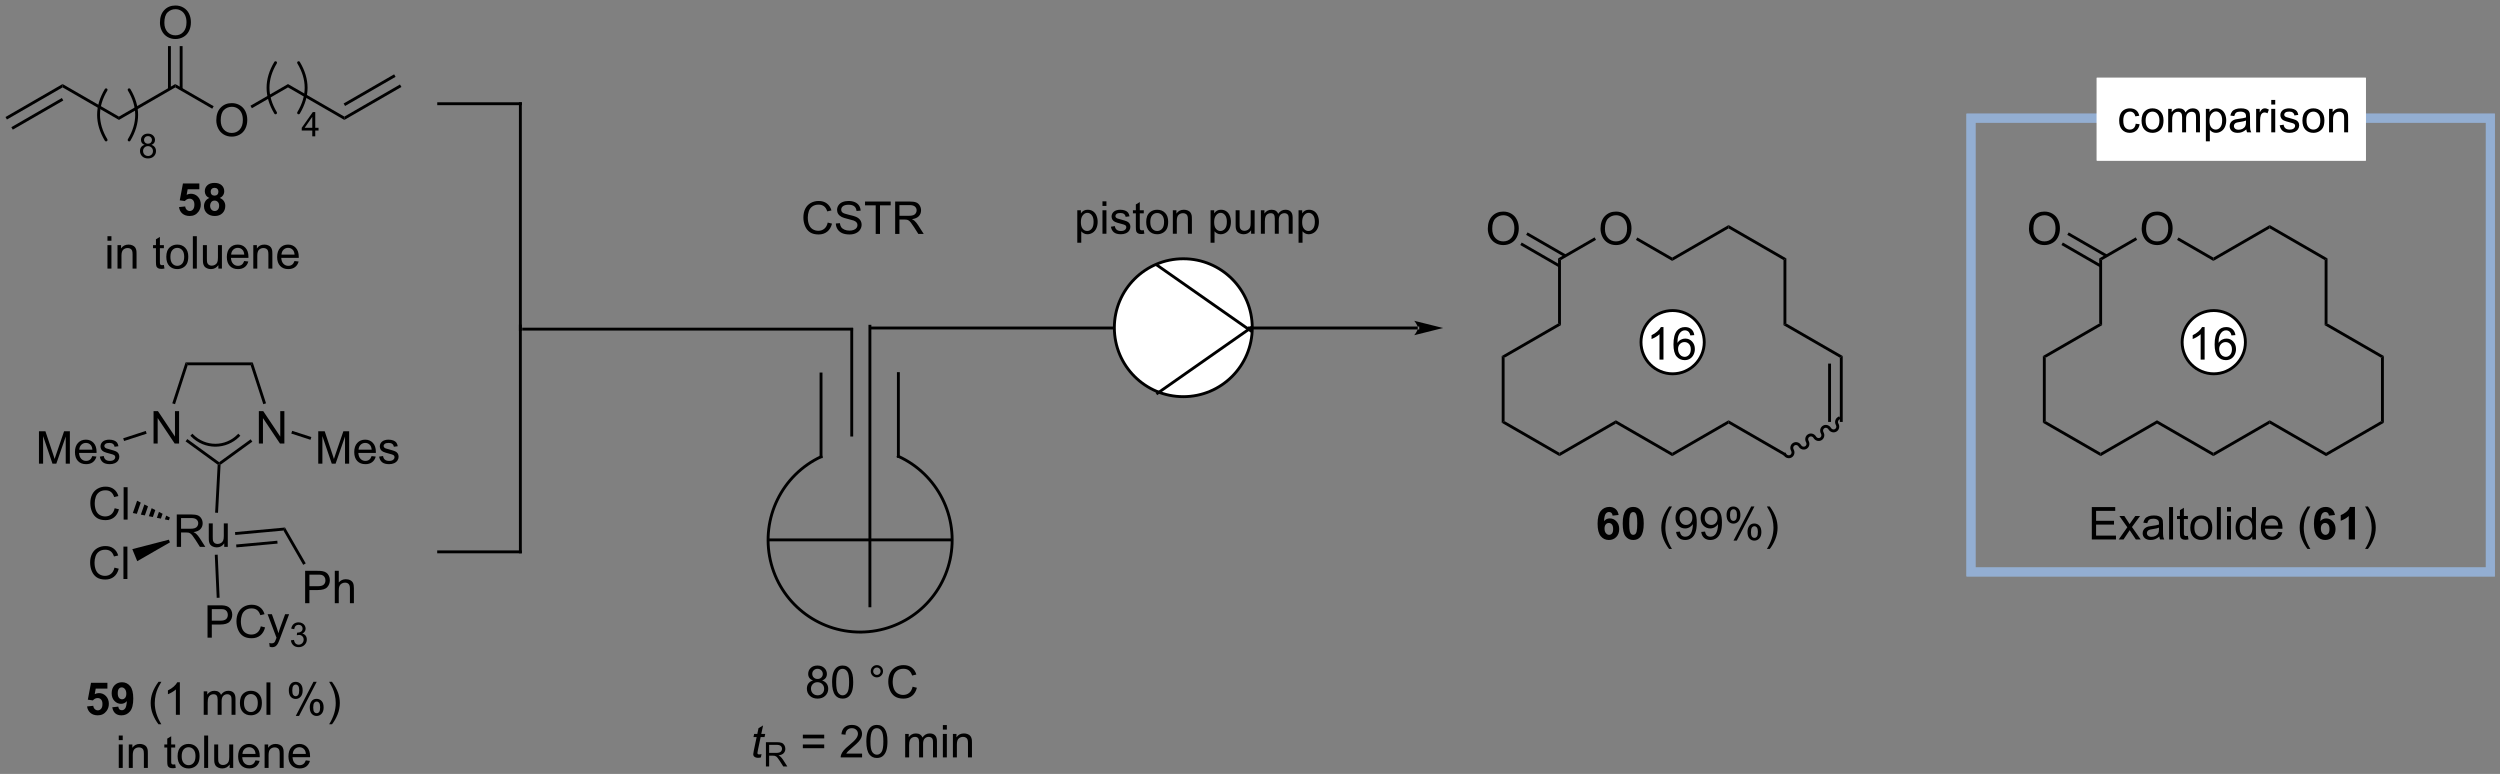 <?xml version="1.0" encoding="UTF-8"?>
<!DOCTYPE svg PUBLIC '-//W3C//DTD SVG 1.0//EN'
          'http://www.w3.org/TR/2001/REC-SVG-20010904/DTD/svg10.dtd'>
<svg stroke-dasharray="none" shape-rendering="auto" xmlns="http://www.w3.org/2000/svg" font-family="'Dialog'" text-rendering="auto" width="1024" fill-opacity="1" color-interpolation="auto" color-rendering="auto" preserveAspectRatio="xMidYMid meet" font-size="12px" viewBox="0 0 1024 317" fill="black" xmlns:xlink="http://www.w3.org/1999/xlink" stroke="black" image-rendering="auto" stroke-miterlimit="10" stroke-linecap="square" stroke-linejoin="miter" font-style="normal" stroke-width="1" height="317" stroke-dashoffset="0" font-weight="normal" stroke-opacity="1"
><rect x="0" y="0" width="1024" height="317" fill="#808080" stroke="none"/><!--Generated by the Batik Graphics2D SVG Generator--><defs id="genericDefs"
  /><g
  ><defs id="defs1"
    ><clipPath clipPathUnits="userSpaceOnUse" id="clipPath1"
      ><path d="M0.633 1.658 L455.479 1.658 L455.479 142.448 L0.633 142.448 L0.633 1.658 Z"
      /></clipPath
      ><clipPath clipPathUnits="userSpaceOnUse" id="clipPath2"
      ><path d="M-1.222 17.657 L-1.222 154.532 L440.978 154.532 L440.978 17.657 Z"
      /></clipPath
    ></defs
    ><g transform="scale(2.251,2.251) translate(-0.633,-1.658) matrix(1.029,0,0,1.029,1.89,-16.504)"
    ><path d="M90.808 36.248 L90.808 36.248 L76.354 36.248 L76.099 36.248 L76.099 35.737 L76.354 35.737 L90.808 35.737 L91.063 35.737 L91.063 36.248 Z" stroke="none" clip-path="url(#clipPath2)"
    /></g
    ><g transform="matrix(2.316,0,0,2.316,2.83,-40.888)"
    ><path d="M90.553 75.933 L90.553 75.933 L90.553 35.993 L90.553 35.738 L91.063 35.738 L91.063 35.993 L91.063 75.933 L91.063 76.188 L90.553 76.188 Z" stroke="none" clip-path="url(#clipPath2)"
    /></g
    ><g transform="matrix(2.316,0,0,2.316,2.83,-40.888)"
    ><path d="M149.397 76.118 L149.397 76.118 L91.389 76.118 L91.134 76.118 L91.134 75.608 L91.389 75.608 L149.397 75.608 L149.652 75.608 L149.652 76.118 Z" stroke="none" clip-path="url(#clipPath2)"
    /></g
    ><g transform="matrix(2.316,0,0,2.316,2.83,-40.888)"
    ><path d="M90.553 115.254 L90.553 115.254 L90.553 75.314 L90.553 75.059 L91.063 75.059 L91.063 75.314 L91.063 115.254 L91.063 115.51 L90.553 115.51 Z" stroke="none" clip-path="url(#clipPath2)"
    /></g
    ><g transform="matrix(2.316,0,0,2.316,2.83,-40.888)"
    ><path d="M90.808 115.51 L90.808 115.51 L76.354 115.51 L76.099 115.51 L76.099 114.999 L76.354 114.999 L90.808 114.999 L91.063 114.999 L91.063 115.51 Z" stroke="none" clip-path="url(#clipPath2)"
    /></g
    ><g transform="matrix(2.316,0,0,2.316,2.83,-40.888)"
    ><path d="M149.16 94.601 L149.16 94.601 L149.16 75.909 L149.16 75.654 L149.67 75.654 L149.67 75.909 L149.67 94.601 L149.67 94.856 L149.16 94.856 Z" stroke="none" clip-path="url(#clipPath2)"
    /></g
    ><g transform="matrix(2.316,0,0,2.316,2.83,-40.888)"
    ><path d="M152.372 124.798 L152.372 124.798 L152.372 75.354 L152.372 75.099 L152.882 75.099 L152.882 75.354 L152.882 124.798 L152.882 125.053 L152.372 125.053 Z" stroke="none" clip-path="url(#clipPath2)"
    /></g
    ><g transform="matrix(2.316,0,0,2.316,2.83,-40.888)"
    ><path d="M196.431 75.919 L196.431 75.919 L152.855 75.919 L152.6 75.919 L152.6 75.408 L152.855 75.408 L196.431 75.408 L196.686 75.408 L196.686 75.919 Z" stroke="none" clip-path="url(#clipPath2)"
    /></g
    ><g transform="matrix(2.316,0,0,2.316,2.83,-40.888)"
    ><path d="M144.092 98.661 L144.092 98.661 C137.284 101.855 133.614 109.354 135.269 116.69 L135.325 116.939 L134.828 117.051 L134.772 116.802 C133.064 109.233 136.851 101.495 143.875 98.199 L144.106 98.091 L144.323 98.553 ZM135.269 116.69 L135.269 116.69 C136.924 124.025 143.458 129.222 150.977 129.185 L151.232 129.183 L151.235 129.694 L150.98 129.695 C143.221 129.734 136.479 124.371 134.772 116.802 L134.715 116.553 L135.213 116.441 ZM150.977 129.185 L150.977 129.185 C158.497 129.147 164.978 123.885 166.56 116.533 L166.613 116.284 L167.112 116.391 L167.058 116.64 C165.427 124.226 158.739 129.656 150.98 129.695 L150.725 129.696 L150.722 129.186 ZM166.56 116.533 L166.56 116.533 C167.35 112.857 166.809 109.154 165.216 105.979 L165.444 105.864 L165.216 105.979 C163.622 102.803 160.976 100.156 157.557 98.594 L157.325 98.487 L157.537 98.023 L157.769 98.129 C161.297 99.742 164.028 102.474 165.672 105.75 L165.672 105.75 C167.316 109.026 167.874 112.847 167.058 116.64 L167.005 116.89 L166.506 116.782 Z" stroke="none" clip-path="url(#clipPath2)"
    /></g
    ><g transform="matrix(2.316,0,0,2.316,2.83,-40.888)"
    ><path d="M144.238 83.798 L144.238 83.798 L144.238 98.43 L144.238 98.685 L143.728 98.685 L143.728 98.43 L143.728 83.798 L143.728 83.543 L144.238 83.543 Z" stroke="none" clip-path="url(#clipPath2)"
    /></g
    ><g transform="matrix(2.316,0,0,2.316,2.83,-40.888)"
    ><path d="M157.916 83.728 L157.916 83.728 L157.916 98.361 L157.916 98.616 L157.406 98.616 L157.406 98.361 L157.406 83.728 L157.406 83.473 L157.916 83.473 Z" stroke="none" clip-path="url(#clipPath2)"
    /></g
    ><g transform="matrix(2.316,0,0,2.316,2.83,-40.888)"
    ><path d="M166.809 113.392 L166.809 113.392 L134.825 113.392 L134.57 113.392 L134.57 112.882 L134.825 112.882 L166.809 112.882 L167.064 112.882 L167.064 113.392 Z" stroke="none" clip-path="url(#clipPath2)"
    /></g
    ><g fill="white" transform="matrix(2.316,0,0,2.316,2.83,-40.888)" stroke="white"
    ><path d="M208.053 87.808 C201.318 87.808 195.858 82.349 195.858 75.614 C195.858 68.879 201.318 63.419 208.053 63.419 C214.788 63.419 220.247 68.879 220.247 75.614 C220.247 82.349 214.788 87.808 208.053 87.808" stroke="none" clip-path="url(#clipPath2)"
    /></g
    ><g stroke-width="0.51" transform="matrix(2.316,0,0,2.316,2.83,-40.888)" stroke-linejoin="round" stroke-linecap="round"
    ><path fill="none" d="M208.053 87.808 C201.318 87.808 195.858 82.349 195.858 75.614 C195.858 68.879 201.318 63.419 208.053 63.419 C214.788 63.419 220.247 68.879 220.247 75.614 C220.247 82.349 214.788 87.808 208.053 87.808" clip-path="url(#clipPath2)"
    /></g
    ><g transform="matrix(2.316,0,0,2.316,2.83,-40.888)"
    ><path d="M219.795 76.335 L219.795 76.335 L203.354 64.823 L203.145 64.677 L203.438 64.259 L203.647 64.405 L220.088 75.917 L220.297 76.064 L220.004 76.482 Z" stroke="none" clip-path="url(#clipPath2)"
    /></g
    ><g transform="matrix(2.316,0,0,2.316,2.83,-40.888)"
    ><path d="M220.088 75.887 L220.088 75.887 L203.647 87.399 L203.438 87.546 L203.145 87.128 L203.354 86.981 L219.795 75.469 L220.004 75.323 L220.297 75.741 Z" stroke="none" clip-path="url(#clipPath2)"
    /></g
    ><g transform="matrix(2.316,0,0,2.316,2.83,-40.888)"
    ><path d="M249.524 75.919 L249.524 75.919 L219.729 75.919 L219.474 75.919 L219.474 75.408 L219.729 75.408 L249.524 75.408 L249.779 75.408 L249.779 75.919 ZM253.989 75.663 L248.887 74.388 C248.887 74.388 249.524 75.105 249.524 75.663 C249.524 76.222 248.887 76.939 248.887 76.939 Z" stroke="none" clip-path="url(#clipPath2)"
    /></g
    ><g transform="matrix(2.316,0,0,2.316,2.83,-40.888)"
    ><path d="M189.304 60.581 L189.304 54.842 L189.944 54.842 L189.944 55.381 Q190.171 55.063 190.455 54.907 Q190.741 54.748 191.147 54.748 Q191.679 54.748 192.085 55.021 Q192.491 55.295 192.697 55.792 Q192.905 56.29 192.905 56.883 Q192.905 57.521 192.676 58.032 Q192.447 58.54 192.012 58.813 Q191.577 59.084 191.095 59.084 Q190.744 59.084 190.465 58.935 Q190.186 58.787 190.007 58.56 L190.007 60.581 L189.304 60.581 ZM189.939 56.938 Q189.939 57.74 190.262 58.123 Q190.588 58.506 191.048 58.506 Q191.517 58.506 191.851 58.11 Q192.186 57.712 192.186 56.881 Q192.186 56.087 191.858 55.693 Q191.533 55.297 191.08 55.297 Q190.632 55.297 190.285 55.719 Q189.939 56.139 189.939 56.938 ZM193.756 54.071 L193.756 53.264 L194.459 53.264 L194.459 54.071 L193.756 54.071 ZM193.756 58.99 L193.756 54.842 L194.459 54.842 L194.459 58.99 L193.756 58.99 ZM195.249 57.751 L195.944 57.641 Q196.002 58.06 196.27 58.284 Q196.538 58.506 197.017 58.506 Q197.502 58.506 197.736 58.308 Q197.97 58.11 197.97 57.844 Q197.97 57.607 197.765 57.469 Q197.619 57.376 197.046 57.232 Q196.272 57.037 195.973 56.894 Q195.673 56.751 195.52 56.501 Q195.366 56.248 195.366 55.943 Q195.366 55.665 195.491 55.43 Q195.619 55.193 195.838 55.037 Q196.002 54.915 196.285 54.831 Q196.569 54.748 196.892 54.748 Q197.382 54.748 197.749 54.889 Q198.119 55.029 198.293 55.269 Q198.47 55.508 198.538 55.912 L197.851 56.006 Q197.804 55.685 197.577 55.506 Q197.353 55.326 196.944 55.326 Q196.46 55.326 196.252 55.487 Q196.046 55.646 196.046 55.86 Q196.046 55.998 196.132 56.107 Q196.218 56.219 196.4 56.295 Q196.507 56.334 197.022 56.474 Q197.767 56.672 198.061 56.8 Q198.358 56.928 198.525 57.17 Q198.694 57.412 198.694 57.771 Q198.694 58.123 198.488 58.433 Q198.283 58.743 197.895 58.915 Q197.509 59.084 197.022 59.084 Q196.213 59.084 195.788 58.748 Q195.366 58.412 195.249 57.751 ZM201.064 58.36 L201.166 58.982 Q200.869 59.045 200.634 59.045 Q200.252 59.045 200.041 58.925 Q199.83 58.803 199.744 58.605 Q199.658 58.407 199.658 57.774 L199.658 55.389 L199.142 55.389 L199.142 54.842 L199.658 54.842 L199.658 53.813 L200.358 53.391 L200.358 54.842 L201.064 54.842 L201.064 55.389 L200.358 55.389 L200.358 57.813 Q200.358 58.115 200.395 58.201 Q200.431 58.287 200.515 58.339 Q200.601 58.389 200.757 58.389 Q200.874 58.389 201.064 58.36 ZM201.49 56.915 Q201.49 55.764 202.131 55.209 Q202.667 54.748 203.435 54.748 Q204.292 54.748 204.834 55.308 Q205.378 55.868 205.378 56.857 Q205.378 57.657 205.136 58.118 Q204.896 58.576 204.438 58.831 Q203.979 59.084 203.435 59.084 Q202.565 59.084 202.026 58.527 Q201.49 57.967 201.49 56.915 ZM202.214 56.915 Q202.214 57.712 202.56 58.11 Q202.909 58.506 203.435 58.506 Q203.959 58.506 204.305 58.107 Q204.654 57.709 204.654 56.891 Q204.654 56.123 204.305 55.727 Q203.956 55.329 203.435 55.329 Q202.909 55.329 202.56 55.724 Q202.214 56.118 202.214 56.915 ZM206.202 58.99 L206.202 54.842 L206.835 54.842 L206.835 55.43 Q207.291 54.748 208.155 54.748 Q208.53 54.748 208.843 54.883 Q209.158 55.016 209.314 55.235 Q209.47 55.454 209.533 55.756 Q209.572 55.951 209.572 56.438 L209.572 58.99 L208.869 58.99 L208.869 56.467 Q208.869 56.037 208.785 55.823 Q208.705 55.61 208.496 55.485 Q208.288 55.357 208.007 55.357 Q207.556 55.357 207.231 55.644 Q206.905 55.928 206.905 56.724 L206.905 58.99 L206.202 58.99 ZM212.874 60.581 L212.874 54.842 L213.515 54.842 L213.515 55.381 Q213.741 55.063 214.025 54.907 Q214.311 54.748 214.718 54.748 Q215.249 54.748 215.655 55.021 Q216.061 55.295 216.267 55.792 Q216.476 56.29 216.476 56.883 Q216.476 57.521 216.246 58.032 Q216.017 58.54 215.582 58.813 Q215.147 59.084 214.666 59.084 Q214.314 59.084 214.035 58.935 Q213.757 58.787 213.577 58.56 L213.577 60.581 L212.874 60.581 ZM213.509 56.938 Q213.509 57.74 213.832 58.123 Q214.158 58.506 214.619 58.506 Q215.088 58.506 215.421 58.11 Q215.757 57.712 215.757 56.881 Q215.757 56.087 215.429 55.693 Q215.103 55.297 214.65 55.297 Q214.202 55.297 213.856 55.719 Q213.509 56.139 213.509 56.938 ZM220.042 58.99 L220.042 58.381 Q219.558 59.084 218.724 59.084 Q218.357 59.084 218.039 58.943 Q217.722 58.803 217.565 58.589 Q217.412 58.376 217.349 58.068 Q217.308 57.86 217.308 57.412 L217.308 54.842 L218.011 54.842 L218.011 57.141 Q218.011 57.693 218.052 57.883 Q218.12 58.162 218.334 58.321 Q218.55 58.477 218.865 58.477 Q219.183 58.477 219.459 58.316 Q219.737 58.154 219.852 57.876 Q219.966 57.594 219.966 57.063 L219.966 54.842 L220.669 54.842 L220.669 58.99 L220.042 58.99 ZM221.772 58.99 L221.772 54.842 L222.4 54.842 L222.4 55.422 Q222.595 55.118 222.918 54.933 Q223.244 54.748 223.658 54.748 Q224.119 54.748 224.413 54.941 Q224.71 55.131 224.83 55.474 Q225.322 54.748 226.111 54.748 Q226.728 54.748 227.059 55.089 Q227.392 55.43 227.392 56.141 L227.392 58.99 L226.694 58.99 L226.694 56.376 Q226.694 55.954 226.624 55.769 Q226.556 55.584 226.377 55.472 Q226.197 55.357 225.955 55.357 Q225.517 55.357 225.228 55.649 Q224.939 55.938 224.939 56.579 L224.939 58.99 L224.236 58.99 L224.236 56.295 Q224.236 55.826 224.064 55.592 Q223.892 55.357 223.502 55.357 Q223.205 55.357 222.952 55.514 Q222.702 55.67 222.588 55.972 Q222.476 56.271 222.476 56.837 L222.476 58.99 L221.772 58.99 ZM228.436 60.581 L228.436 54.842 L229.077 54.842 L229.077 55.381 Q229.304 55.063 229.588 54.907 Q229.874 54.748 230.28 54.748 Q230.811 54.748 231.218 55.021 Q231.624 55.295 231.83 55.792 Q232.038 56.29 232.038 56.883 Q232.038 57.521 231.809 58.032 Q231.58 58.54 231.145 58.813 Q230.71 59.084 230.228 59.084 Q229.877 59.084 229.598 58.935 Q229.319 58.787 229.14 58.56 L229.14 60.581 L228.436 60.581 ZM229.072 56.938 Q229.072 57.74 229.395 58.123 Q229.72 58.506 230.181 58.506 Q230.65 58.506 230.983 58.11 Q231.319 57.712 231.319 56.881 Q231.319 56.087 230.991 55.693 Q230.666 55.297 230.213 55.297 Q229.765 55.297 229.418 55.719 Q229.072 56.139 229.072 56.938 Z" stroke="none" clip-path="url(#clipPath2)"
    /></g
    ><g transform="matrix(2.316,0,0,2.316,2.83,-40.888)"
    ><path d="M264.365 80.621 L264.875 80.916 L264.875 92.13 L264.365 92.425 Z" stroke="none" clip-path="url(#clipPath2)"
    /></g
    ><g transform="matrix(2.316,0,0,2.316,2.83,-40.888)"
    ><path d="M264.365 92.425 L264.875 92.13 L274.587 97.737 L274.587 98.326 Z" stroke="none" clip-path="url(#clipPath2)"
    /></g
    ><g transform="matrix(2.316,0,0,2.316,2.83,-40.888)"
    ><path d="M274.587 98.326 L274.587 97.737 L284.554 91.983 L284.554 92.572 Z" stroke="none" clip-path="url(#clipPath2)"
    /></g
    ><g transform="matrix(2.316,0,0,2.316,2.83,-40.888)"
    ><path d="M274.332 74.867 L274.842 75.162 L264.875 80.916 L264.365 80.621 Z" stroke="none" clip-path="url(#clipPath2)"
    /></g
    ><g transform="matrix(2.316,0,0,2.316,2.83,-40.888)"
    ><path d="M281.842 58.112 Q281.842 56.685 282.608 55.88 Q283.373 55.073 284.584 55.073 Q285.376 55.073 286.011 55.453 Q286.649 55.831 286.983 56.508 Q287.319 57.185 287.319 58.044 Q287.319 58.917 286.967 59.604 Q286.615 60.292 285.97 60.646 Q285.326 61 284.579 61 Q283.772 61 283.134 60.61 Q282.498 60.216 282.17 59.542 Q281.842 58.865 281.842 58.112 ZM282.623 58.123 Q282.623 59.159 283.178 59.755 Q283.735 60.349 284.576 60.349 Q285.431 60.349 285.983 59.748 Q286.537 59.146 286.537 58.042 Q286.537 57.341 286.3 56.821 Q286.063 56.3 285.608 56.013 Q285.154 55.724 284.587 55.724 Q283.782 55.724 283.201 56.279 Q282.623 56.831 282.623 58.123 Z" stroke="none" clip-path="url(#clipPath2)"
    /></g
    ><g transform="matrix(2.316,0,0,2.316,2.83,-40.888)"
    ><path d="M294.521 63.211 L294.521 63.8 L288.099 60.093 L288.354 59.651 Z" stroke="none" clip-path="url(#clipPath2)"
    /></g
    ><g transform="matrix(2.316,0,0,2.316,2.83,-40.888)"
    ><path d="M280.788 59.631 L281.043 60.073 L274.842 63.653 L274.332 63.358 Z" stroke="none" clip-path="url(#clipPath2)"
    /></g
    ><g transform="matrix(2.316,0,0,2.316,2.83,-40.888)"
    ><path d="M274.332 63.358 L274.842 63.653 L274.842 75.162 L274.332 74.867 Z" stroke="none" clip-path="url(#clipPath2)"
    /></g
    ><g transform="matrix(2.316,0,0,2.316,2.83,-40.888)"
    ><path d="M314.709 74.867 L314.199 75.162 L314.199 63.653 L314.709 63.358 Z" stroke="none" clip-path="url(#clipPath2)"
    /></g
    ><g transform="matrix(2.316,0,0,2.316,2.83,-40.888)"
    ><path d="M314.709 63.358 L314.199 63.653 L304.488 58.046 L304.488 57.457 Z" stroke="none" clip-path="url(#clipPath2)"
    /></g
    ><g transform="matrix(2.316,0,0,2.316,2.83,-40.888)"
    ><path d="M304.488 57.457 L304.488 58.046 L294.521 63.8 L294.521 63.211 Z" stroke="none" clip-path="url(#clipPath2)"
    /></g
    ><g transform="matrix(2.316,0,0,2.316,2.83,-40.888)"
    ><path d="M284.554 92.572 L284.554 91.983 L294.521 97.737 L294.521 98.326 Z" stroke="none" clip-path="url(#clipPath2)"
    /></g
    ><g transform="matrix(2.316,0,0,2.316,2.83,-40.888)"
    ><path d="M294.521 98.326 L294.521 97.737 L304.488 91.983 L304.488 92.572 Z" stroke="none" clip-path="url(#clipPath2)"
    /></g
    ><g transform="matrix(2.316,0,0,2.316,2.83,-40.888)"
    ><path d="M304.488 92.572 L304.488 91.983 L314.582 97.811 L314.327 98.253 Z" stroke="none" clip-path="url(#clipPath2)"
    /></g
    ><g transform="matrix(2.316,0,0,2.316,2.83,-40.888)"
    ><path d="M314.675 97.904 L314.675 97.904 C314.829 98.17 315.149 98.252 315.384 98.117 L315.511 98.338 L315.384 98.117 C315.618 97.982 315.707 97.663 315.553 97.397 L315.774 97.27 L315.553 97.397 C315.269 96.904 315.415 96.266 315.91 95.981 L316.037 96.201 L315.91 95.981 C316.404 95.695 317.03 95.887 317.315 96.38 L317.094 96.508 L317.315 96.38 C317.469 96.646 317.789 96.728 318.023 96.593 L318.151 96.814 L318.023 96.593 C318.257 96.458 318.346 96.14 318.193 95.873 L318.414 95.746 L318.193 95.873 C317.908 95.38 318.054 94.742 318.549 94.457 L318.677 94.677 L318.549 94.457 C319.044 94.171 319.67 94.363 319.954 94.856 L319.733 94.984 L319.954 94.856 C320.108 95.123 320.428 95.204 320.663 95.069 L320.79 95.29 L320.663 95.069 C320.897 94.934 320.986 94.616 320.832 94.35 L321.053 94.222 L320.832 94.35 C320.547 93.856 320.694 93.218 321.188 92.933 L321.316 93.154 L321.188 92.933 C321.683 92.647 322.309 92.839 322.594 93.332 L322.373 93.46 L322.594 93.332 C322.747 93.599 323.068 93.68 323.302 93.545 L323.43 93.766 L323.302 93.545 C323.536 93.41 323.625 93.092 323.472 92.826 L323.692 92.698 L323.472 92.826 C323.187 92.333 323.333 91.695 323.828 91.409 L324.049 91.281 L324.304 91.723 L324.083 91.851 C323.849 91.986 323.76 92.304 323.913 92.57 L323.913 92.57 C324.198 93.064 324.052 93.702 323.557 93.987 L323.557 93.987 C323.062 94.273 322.437 94.081 322.152 93.588 L322.152 93.588 C321.998 93.321 321.678 93.239 321.444 93.374 L321.444 93.374 C321.21 93.51 321.12 93.828 321.274 94.094 L321.274 94.094 C321.559 94.587 321.413 95.225 320.918 95.511 L320.918 95.511 C320.423 95.797 319.797 95.605 319.512 95.112 L319.512 95.112 C319.359 94.845 319.038 94.763 318.804 94.898 L318.804 94.898 C318.57 95.034 318.481 95.352 318.635 95.618 L318.635 95.618 C318.919 96.111 318.773 96.749 318.278 97.035 L318.278 97.035 C317.783 97.321 317.158 97.128 316.873 96.635 L316.873 96.635 C316.719 96.369 316.399 96.287 316.165 96.422 L316.165 96.422 C315.931 96.557 315.841 96.876 315.995 97.142 L315.995 97.142 C316.28 97.635 316.134 98.273 315.639 98.559 L315.639 98.559 C315.144 98.845 314.518 98.652 314.233 98.159 L314.106 97.938 L314.548 97.683 Z" stroke="none" clip-path="url(#clipPath2)"
    /></g
    ><g transform="matrix(2.316,0,0,2.316,2.83,-40.888)"
    ><path d="M324.676 92.277 L324.166 92.277 L324.166 80.916 L324.676 80.621 ZM322.605 92.277 L322.605 81.965 L322.094 81.965 L322.094 92.277 Z" stroke="none" clip-path="url(#clipPath2)"
    /></g
    ><g transform="matrix(2.316,0,0,2.316,2.83,-40.888)"
    ><path d="M324.676 80.621 L324.166 80.916 L314.199 75.162 L314.709 74.867 Z" stroke="none" clip-path="url(#clipPath2)"
    /></g
    ><g transform="matrix(2.316,0,0,2.316,2.83,-40.888)"
    ><path d="M261.908 58.112 Q261.908 56.685 262.674 55.88 Q263.44 55.073 264.651 55.073 Q265.442 55.073 266.078 55.453 Q266.716 55.831 267.049 56.508 Q267.385 57.185 267.385 58.044 Q267.385 58.917 267.033 59.604 Q266.682 60.292 266.036 60.646 Q265.393 61 264.645 61 Q263.838 61 263.2 60.61 Q262.565 60.216 262.236 59.542 Q261.908 58.865 261.908 58.112 ZM262.69 58.123 Q262.69 59.159 263.244 59.755 Q263.802 60.349 264.643 60.349 Q265.497 60.349 266.049 59.748 Q266.604 59.146 266.604 58.042 Q266.604 57.341 266.367 56.821 Q266.13 56.3 265.674 56.013 Q265.221 55.724 264.653 55.724 Q263.849 55.724 263.268 56.279 Q262.69 56.831 262.69 58.123 Z" stroke="none" clip-path="url(#clipPath2)"
    /></g
    ><g transform="matrix(2.316,0,0,2.316,2.83,-40.888)"
    ><path d="M275.75 62.687 L268.938 58.754 L268.683 59.196 L275.495 63.129 ZM274.715 64.481 L267.903 60.548 L267.647 60.99 L274.46 64.923 Z" stroke="none" clip-path="url(#clipPath2)"
    /></g
    ><g transform="matrix(2.316,0,0,2.316,2.83,-40.888)"
    ><path d="M0.005 38.791 L-0.25 38.349 L9.844 32.521 L9.844 33.11 ZM1.041 40.585 L9.972 35.429 L9.717 34.987 L0.786 40.143 Z" stroke="none" clip-path="url(#clipPath2)"
    /></g
    ><g transform="matrix(2.316,0,0,2.316,2.83,-40.888)"
    ><path d="M9.844 33.11 L9.844 32.521 L19.811 38.276 L19.811 38.865 Z" stroke="none" clip-path="url(#clipPath2)"
    /></g
    ><g transform="matrix(2.316,0,0,2.316,2.83,-40.888)"
    ><path d="M19.811 38.865 L19.811 38.276 L29.778 32.521 L29.778 33.11 Z" stroke="none" clip-path="url(#clipPath2)"
    /></g
    ><g transform="matrix(2.316,0,0,2.316,2.83,-40.888)"
    ><path d="M37.033 38.931 Q37.033 37.504 37.798 36.699 Q38.564 35.892 39.775 35.892 Q40.567 35.892 41.202 36.272 Q41.84 36.65 42.173 37.327 Q42.509 38.004 42.509 38.863 Q42.509 39.736 42.158 40.423 Q41.806 41.111 41.16 41.465 Q40.517 41.819 39.77 41.819 Q38.962 41.819 38.324 41.428 Q37.689 41.035 37.361 40.361 Q37.033 39.684 37.033 38.931 ZM37.814 38.942 Q37.814 39.978 38.369 40.574 Q38.926 41.168 39.767 41.168 Q40.621 41.168 41.173 40.567 Q41.728 39.965 41.728 38.861 Q41.728 38.16 41.491 37.639 Q41.254 37.119 40.798 36.832 Q40.345 36.543 39.778 36.543 Q38.973 36.543 38.392 37.098 Q37.814 37.65 37.814 38.942 Z" stroke="none" clip-path="url(#clipPath2)"
    /></g
    ><g transform="matrix(2.316,0,0,2.316,2.83,-40.888)"
    ><path d="M29.778 33.11 L29.778 32.521 L36.568 36.441 L36.313 36.883 Z" stroke="none" clip-path="url(#clipPath2)"
    /></g
    ><g transform="matrix(2.316,0,0,2.316,2.83,-40.888)"
    ><path d="M27.066 21.668 Q27.066 20.241 27.831 19.436 Q28.597 18.629 29.808 18.629 Q30.6 18.629 31.235 19.009 Q31.873 19.387 32.206 20.064 Q32.542 20.741 32.542 21.6 Q32.542 22.473 32.191 23.16 Q31.839 23.848 31.194 24.202 Q30.55 24.556 29.803 24.556 Q28.996 24.556 28.358 24.166 Q27.722 23.772 27.394 23.098 Q27.066 22.421 27.066 21.668 ZM27.847 21.679 Q27.847 22.715 28.402 23.311 Q28.959 23.905 29.8 23.905 Q30.654 23.905 31.206 23.304 Q31.761 22.702 31.761 21.598 Q31.761 20.897 31.524 20.377 Q31.287 19.856 30.831 19.569 Q30.378 19.28 29.811 19.28 Q29.006 19.28 28.425 19.835 Q27.847 20.387 27.847 21.679 Z" stroke="none" clip-path="url(#clipPath2)"
    /></g
    ><g transform="matrix(2.316,0,0,2.316,2.83,-40.888)"
    ><path d="M31.069 33.414 L31.069 25.809 L30.559 25.809 L30.559 33.414 ZM28.997 33.414 L28.997 25.809 L28.487 25.809 L28.487 33.414 Z" stroke="none" clip-path="url(#clipPath2)"
    /></g
    ><g transform="matrix(2.316,0,0,2.316,2.83,-40.888)"
    ><path d="M43.327 36.797 L43.072 36.355 L49.712 32.521 L49.712 33.11 Z" stroke="none" clip-path="url(#clipPath2)"
    /></g
    ><g transform="matrix(2.316,0,0,2.316,2.83,-40.888)"
    ><path d="M49.712 33.11 L49.712 32.521 L59.678 38.276 L59.678 38.865 Z" stroke="none" clip-path="url(#clipPath2)"
    /></g
    ><g transform="matrix(2.316,0,0,2.316,2.83,-40.888)"
    ><path d="M59.678 38.865 L59.678 38.276 L69.518 32.595 L69.773 33.037 ZM59.806 36.399 L68.737 31.243 L68.482 30.801 L59.551 35.957 Z" stroke="none" clip-path="url(#clipPath2)"
    /></g
    ><g stroke-width="0.51" transform="matrix(2.316,0,0,2.316,2.83,-40.888)" stroke-linejoin="round" stroke-linecap="round"
    ><path fill="none" d="M21.616 42.406 Q24.277 37.971 21.616 33.535" clip-path="url(#clipPath2)"
    /></g
    ><g stroke-width="0.51" transform="matrix(2.316,0,0,2.316,2.83,-40.888)" stroke-linejoin="round" stroke-linecap="round"
    ><path fill="none" d="M17.54 33.535 Q14.879 37.971 17.54 42.406" clip-path="url(#clipPath2)"
    /></g
    ><g stroke-width="0.51" transform="matrix(2.316,0,0,2.316,2.83,-40.888)" stroke-linejoin="round" stroke-linecap="round"
    ><path fill="none" d="M51.587 37.611 Q54.248 33.175 51.587 28.74" clip-path="url(#clipPath2)"
    /></g
    ><g stroke-width="0.51" transform="matrix(2.316,0,0,2.316,2.83,-40.888)" stroke-linejoin="round" stroke-linecap="round"
    ><path fill="none" d="M47.511 28.74 Q44.849 33.175 47.511 37.611" clip-path="url(#clipPath2)"
    /></g
    ><g transform="matrix(2.316,0,0,2.316,2.83,-40.888)"
    ><path d="M24.355 43.273 Q24.027 43.154 23.869 42.931 Q23.71 42.708 23.71 42.398 Q23.71 41.929 24.047 41.611 Q24.384 41.29 24.945 41.29 Q25.507 41.29 25.849 41.617 Q26.193 41.943 26.193 42.411 Q26.193 42.71 26.035 42.933 Q25.878 43.154 25.56 43.273 Q25.955 43.402 26.162 43.689 Q26.369 43.976 26.369 44.374 Q26.369 44.925 25.978 45.302 Q25.589 45.677 24.953 45.677 Q24.318 45.677 23.927 45.3 Q23.539 44.923 23.539 44.361 Q23.539 43.941 23.75 43.66 Q23.962 43.376 24.355 43.273 ZM24.25 42.38 Q24.25 42.685 24.445 42.878 Q24.642 43.072 24.957 43.072 Q25.261 43.072 25.455 42.88 Q25.65 42.687 25.65 42.41 Q25.65 42.118 25.449 41.921 Q25.25 41.724 24.951 41.724 Q24.648 41.724 24.449 41.917 Q24.25 42.111 24.25 42.38 ZM24.08 44.363 Q24.08 44.589 24.187 44.8 Q24.294 45.011 24.505 45.126 Q24.716 45.242 24.959 45.242 Q25.337 45.242 25.584 44.999 Q25.83 44.755 25.83 44.38 Q25.83 43.999 25.576 43.751 Q25.322 43.501 24.941 43.501 Q24.57 43.501 24.324 43.747 Q24.08 43.993 24.08 44.363 Z" stroke="none" clip-path="url(#clipPath2)"
    /></g
    ><g transform="matrix(2.316,0,0,2.316,2.83,-40.888)"
    ><path d="M54.006 41.767 L54.006 40.737 L52.142 40.737 L52.142 40.255 L54.103 37.472 L54.533 37.472 L54.533 40.255 L55.113 40.255 L55.113 40.737 L54.533 40.737 L54.533 41.767 L54.006 41.767 ZM54.006 40.255 L54.006 38.317 L52.662 40.255 L54.006 40.255 Z" stroke="none" clip-path="url(#clipPath2)"
    /></g
    ><g transform="matrix(2.316,0,0,2.316,2.83,-40.888)"
    ><path d="M30.041 114.369 L30.041 108.642 L32.58 108.642 Q33.345 108.642 33.744 108.796 Q34.142 108.949 34.379 109.34 Q34.619 109.731 34.619 110.205 Q34.619 110.814 34.223 111.233 Q33.83 111.65 33.004 111.762 Q33.306 111.908 33.462 112.048 Q33.793 112.353 34.09 112.809 L35.087 114.369 L34.134 114.369 L33.377 113.176 Q33.043 112.66 32.827 112.387 Q32.614 112.114 32.444 112.004 Q32.275 111.895 32.098 111.853 Q31.97 111.824 31.676 111.824 L30.798 111.824 L30.798 114.369 L30.041 114.369 ZM30.798 111.168 L32.426 111.168 Q32.947 111.168 33.239 111.061 Q33.533 110.955 33.684 110.718 Q33.837 110.481 33.837 110.205 Q33.837 109.798 33.541 109.538 Q33.246 109.275 32.611 109.275 L30.798 109.275 L30.798 111.168 ZM38.435 114.369 L38.435 113.759 Q37.951 114.462 37.117 114.462 Q36.75 114.462 36.432 114.322 Q36.115 114.181 35.959 113.968 Q35.805 113.754 35.742 113.447 Q35.701 113.239 35.701 112.791 L35.701 110.22 L36.404 110.22 L36.404 112.52 Q36.404 113.072 36.446 113.262 Q36.513 113.541 36.727 113.699 Q36.943 113.856 37.258 113.856 Q37.576 113.856 37.852 113.694 Q38.13 113.533 38.245 113.254 Q38.36 112.973 38.36 112.442 L38.36 110.22 L39.063 110.22 L39.063 114.369 L38.435 114.369 Z" stroke="none" clip-path="url(#clipPath2)"
    /></g
    ><g transform="matrix(2.316,0,0,2.316,2.83,-40.888)"
    ><path d="M19.02 118.044 L19.778 118.234 Q19.541 119.169 18.921 119.661 Q18.302 120.151 17.408 120.151 Q16.481 120.151 15.9 119.773 Q15.322 119.396 15.018 118.682 Q14.716 117.966 14.716 117.146 Q14.716 116.25 15.057 115.586 Q15.4 114.919 16.031 114.573 Q16.661 114.226 17.419 114.226 Q18.278 114.226 18.864 114.664 Q19.45 115.101 19.682 115.896 L18.934 116.07 Q18.736 115.445 18.356 115.161 Q17.979 114.875 17.403 114.875 Q16.744 114.875 16.299 115.192 Q15.856 115.507 15.677 116.041 Q15.497 116.575 15.497 117.14 Q15.497 117.872 15.71 118.416 Q15.924 118.961 16.372 119.231 Q16.822 119.5 17.346 119.5 Q17.981 119.5 18.421 119.132 Q18.864 118.765 19.02 118.044 ZM20.608 120.052 L20.608 114.325 L21.311 114.325 L21.311 120.052 L20.608 120.052 Z" stroke="none" clip-path="url(#clipPath2)"
    /></g
    ><g transform="matrix(2.316,0,0,2.316,2.83,-40.888)"
    ><path d="M28.639 113.101 L28.832 113.574 L23.048 116.903 L22.178 114.772 Z" stroke="none" clip-path="url(#clipPath2)"
    /></g
    ><g transform="matrix(2.316,0,0,2.316,2.83,-40.888)"
    ><path d="M19.054 107.537 L19.812 107.727 Q19.575 108.662 18.955 109.154 Q18.336 109.644 17.442 109.644 Q16.515 109.644 15.934 109.266 Q15.356 108.888 15.052 108.175 Q14.75 107.459 14.75 106.638 Q14.75 105.742 15.091 105.078 Q15.434 104.412 16.065 104.065 Q16.695 103.719 17.453 103.719 Q18.312 103.719 18.898 104.156 Q19.484 104.594 19.716 105.388 L18.968 105.563 Q18.77 104.938 18.39 104.654 Q18.013 104.367 17.437 104.367 Q16.778 104.367 16.333 104.685 Q15.89 105 15.711 105.534 Q15.531 106.068 15.531 106.633 Q15.531 107.365 15.744 107.909 Q15.958 108.453 16.406 108.724 Q16.856 108.992 17.38 108.992 Q18.015 108.992 18.455 108.625 Q18.898 108.258 19.054 107.537 ZM20.642 109.544 L20.642 103.818 L21.345 103.818 L21.345 109.544 L20.642 109.544 Z" stroke="none" clip-path="url(#clipPath2)"
    /></g
    ><g transform="matrix(2.316,0,0,2.316,2.83,-40.888)"
    ><path d="M28.652 109.657 L27.942 109.516 L28.175 108.846 L28.819 109.175 ZM27.233 109.375 L26.524 109.234 L26.888 108.188 L27.532 108.517 ZM25.815 109.093 L25.106 108.951 L25.6 107.529 L26.244 107.858 ZM24.397 108.81 L23.688 108.669 L24.313 106.871 L24.956 107.2 ZM22.979 108.528 L22.27 108.387 L23.025 106.213 L23.669 106.542 Z" stroke="none" clip-path="url(#clipPath2)"
    /></g
    ><g transform="matrix(2.316,0,0,2.316,2.83,-40.888)"
    ><path d="M40.386 112.27 L40.339 111.762 L49.185 110.95 L48.907 111.488 ZM40.587 114.463 L47.868 113.794 L47.821 113.286 L40.541 113.954 Z" stroke="none" clip-path="url(#clipPath2)"
    /></g
    ><g transform="matrix(2.316,0,0,2.316,2.83,-40.888)"
    ><path d="M52.743 124.335 L52.743 118.609 L54.904 118.609 Q55.475 118.609 55.774 118.664 Q56.196 118.734 56.48 118.932 Q56.766 119.127 56.941 119.484 Q57.115 119.838 57.115 120.265 Q57.115 120.994 56.649 121.502 Q56.185 122.007 54.969 122.007 L53.501 122.007 L53.501 124.335 L52.743 124.335 ZM53.501 121.33 L54.982 121.33 Q55.717 121.33 56.024 121.057 Q56.334 120.783 56.334 120.289 Q56.334 119.929 56.152 119.674 Q55.969 119.416 55.672 119.335 Q55.482 119.283 54.967 119.283 L53.501 119.283 L53.501 121.33 ZM57.99 124.335 L57.99 118.609 L58.693 118.609 L58.693 120.664 Q59.185 120.093 59.935 120.093 Q60.396 120.093 60.735 120.276 Q61.076 120.455 61.222 120.776 Q61.368 121.096 61.368 121.705 L61.368 124.335 L60.665 124.335 L60.665 121.705 Q60.665 121.179 60.435 120.94 Q60.209 120.698 59.79 120.698 Q59.477 120.698 59.201 120.862 Q58.928 121.023 58.81 121.302 Q58.693 121.578 58.693 122.065 L58.693 124.335 L57.99 124.335 Z" stroke="none" clip-path="url(#clipPath2)"
    /></g
    ><g transform="matrix(2.316,0,0,2.316,2.83,-40.888)"
    ><path d="M48.907 111.488 L49.185 110.95 L52.849 117.296 L52.407 117.551 Z" stroke="none" clip-path="url(#clipPath2)"
    /></g
    ><g transform="matrix(2.316,0,0,2.316,2.83,-40.888)"
    ><path d="M37.334 108.351 L36.825 108.324 L37.276 99.835 L37.538 99.71 L37.786 99.845 Z" stroke="none" clip-path="url(#clipPath2)"
    /></g
    ><g transform="matrix(2.316,0,0,2.316,2.83,-40.888)"
    ><path d="M35.48 130.433 L35.48 124.706 L37.641 124.706 Q38.212 124.706 38.511 124.761 Q38.933 124.831 39.217 125.029 Q39.503 125.225 39.678 125.581 Q39.852 125.936 39.852 126.363 Q39.852 127.092 39.386 127.6 Q38.922 128.105 37.706 128.105 L36.238 128.105 L36.238 130.433 L35.48 130.433 ZM36.238 127.428 L37.719 127.428 Q38.454 127.428 38.761 127.154 Q39.071 126.881 39.071 126.386 Q39.071 126.027 38.889 125.771 Q38.706 125.514 38.41 125.433 Q38.219 125.381 37.704 125.381 L36.238 125.381 L36.238 127.428 ZM44.902 128.425 L45.66 128.615 Q45.422 129.55 44.803 130.042 Q44.183 130.532 43.29 130.532 Q42.363 130.532 41.782 130.154 Q41.204 129.777 40.899 129.063 Q40.597 128.347 40.597 127.527 Q40.597 126.631 40.938 125.967 Q41.282 125.3 41.912 124.954 Q42.542 124.607 43.3 124.607 Q44.16 124.607 44.745 125.045 Q45.331 125.482 45.563 126.277 L44.816 126.451 Q44.618 125.826 44.238 125.542 Q43.86 125.256 43.285 125.256 Q42.626 125.256 42.18 125.573 Q41.738 125.889 41.558 126.422 Q41.378 126.956 41.378 127.521 Q41.378 128.253 41.592 128.798 Q41.805 129.342 42.253 129.613 Q42.704 129.881 43.227 129.881 Q43.863 129.881 44.303 129.514 Q44.745 129.147 44.902 128.425 ZM46.473 132.032 L46.395 131.37 Q46.624 131.433 46.796 131.433 Q47.031 131.433 47.171 131.355 Q47.312 131.277 47.403 131.136 Q47.468 131.032 47.617 130.613 Q47.637 130.555 47.679 130.441 L46.106 126.284 L46.864 126.284 L47.726 128.685 Q47.895 129.144 48.028 129.647 Q48.148 129.162 48.317 128.701 L49.202 126.284 L49.906 126.284 L48.327 130.503 Q48.075 131.188 47.934 131.446 Q47.747 131.792 47.505 131.954 Q47.262 132.118 46.926 132.118 Q46.723 132.118 46.473 132.032 Z" stroke="none" clip-path="url(#clipPath2)"
    /></g
    ><g transform="matrix(2.316,0,0,2.316,2.83,-40.888)"
    ><path d="M50.228 130.898 L50.755 130.828 Q50.847 131.277 51.064 131.474 Q51.282 131.672 51.597 131.672 Q51.968 131.672 52.224 131.414 Q52.482 131.156 52.482 130.775 Q52.482 130.412 52.243 130.177 Q52.007 129.941 51.64 129.941 Q51.492 129.941 51.269 130 L51.328 129.537 Q51.38 129.543 51.411 129.543 Q51.749 129.543 52.019 129.367 Q52.288 129.191 52.288 128.824 Q52.288 128.535 52.091 128.345 Q51.896 128.154 51.585 128.154 Q51.277 128.154 51.072 128.347 Q50.867 128.541 50.808 128.927 L50.281 128.834 Q50.378 128.302 50.72 128.011 Q51.064 127.72 51.574 127.72 Q51.925 127.72 52.22 127.871 Q52.517 128.021 52.673 128.283 Q52.829 128.543 52.829 128.836 Q52.829 129.115 52.679 129.343 Q52.531 129.572 52.238 129.707 Q52.618 129.795 52.829 130.072 Q53.04 130.347 53.04 130.763 Q53.04 131.326 52.63 131.718 Q52.22 132.109 51.593 132.109 Q51.029 132.109 50.654 131.773 Q50.281 131.435 50.228 130.898 Z" stroke="none" clip-path="url(#clipPath2)"
    /></g
    ><g transform="matrix(2.316,0,0,2.316,2.83,-40.888)"
    ><path d="M36.766 115.773 L37.276 115.75 L37.617 123.365 L37.108 123.387 Z" stroke="none" clip-path="url(#clipPath2)"
    /></g
    ><g transform="matrix(2.316,0,0,2.316,2.83,-40.888)"
    ><path d="M44.558 96.095 L44.558 90.369 L45.336 90.369 L48.344 94.864 L48.344 90.369 L49.071 90.369 L49.071 96.095 L48.292 96.095 L45.284 91.595 L45.284 96.095 L44.558 96.095 Z" stroke="none" clip-path="url(#clipPath2)"
    /></g
    ><g transform="matrix(2.316,0,0,2.316,2.83,-40.888)"
    ><path d="M25.936 96.095 L25.936 90.369 L26.715 90.369 L29.723 94.864 L29.723 90.369 L30.449 90.369 L30.449 96.095 L29.671 96.095 L26.663 91.595 L26.663 96.095 L25.936 96.095 Z" stroke="none" clip-path="url(#clipPath2)"
    /></g
    ><g transform="matrix(2.316,0,0,2.316,2.83,-40.888)"
    ><path d="M37.786 99.845 L37.538 99.71 L37.538 99.395 L43.108 95.348 L43.408 95.76 Z" stroke="none" clip-path="url(#clipPath2)"
    /></g
    ><g transform="matrix(2.316,0,0,2.316,2.83,-40.888)"
    ><path d="M45.829 88.982 L45.344 89.14 L43.107 82.255 L43.477 81.745 Z" stroke="none" clip-path="url(#clipPath2)"
    /></g
    ><g transform="matrix(2.316,0,0,2.316,2.83,-40.888)"
    ><path d="M43.477 81.745 L43.107 82.255 L31.969 82.255 L31.598 81.745 Z" stroke="none" clip-path="url(#clipPath2)"
    /></g
    ><g transform="matrix(2.316,0,0,2.316,2.83,-40.888)"
    ><path d="M31.598 81.745 L31.969 82.255 L29.732 89.14 L29.246 88.982 Z" stroke="none" clip-path="url(#clipPath2)"
    /></g
    ><g transform="matrix(2.316,0,0,2.316,2.83,-40.888)"
    ><path d="M31.602 95.713 L31.902 95.3 L37.538 99.395 L37.538 99.71 L37.276 99.835 Z" stroke="none" clip-path="url(#clipPath2)"
    /></g
    ><g transform="matrix(2.316,0,0,2.316,2.83,-40.888)"
    ><path d="M55.062 99.652 L55.062 93.925 L56.203 93.925 L57.56 97.98 Q57.747 98.545 57.833 98.826 Q57.93 98.514 58.138 97.91 L59.508 93.925 L60.529 93.925 L60.529 99.652 L59.797 99.652 L59.797 94.858 L58.133 99.652 L57.45 99.652 L55.794 94.777 L55.794 99.652 L55.062 99.652 ZM64.5 98.316 L65.227 98.404 Q65.055 99.042 64.588 99.394 Q64.125 99.746 63.404 99.746 Q62.492 99.746 61.958 99.186 Q61.427 98.623 61.427 97.613 Q61.427 96.566 61.966 95.988 Q62.505 95.41 63.364 95.41 Q64.195 95.41 64.721 95.977 Q65.25 96.542 65.25 97.569 Q65.25 97.631 65.247 97.756 L62.154 97.756 Q62.193 98.441 62.539 98.805 Q62.888 99.167 63.406 99.167 Q63.794 99.167 64.068 98.964 Q64.341 98.761 64.5 98.316 ZM62.193 97.178 L64.508 97.178 Q64.461 96.654 64.242 96.394 Q63.906 95.988 63.372 95.988 Q62.888 95.988 62.557 96.313 Q62.227 96.636 62.193 97.178 ZM65.829 98.412 L66.525 98.303 Q66.582 98.722 66.85 98.946 Q67.118 99.167 67.598 99.167 Q68.082 99.167 68.316 98.969 Q68.551 98.772 68.551 98.506 Q68.551 98.269 68.345 98.131 Q68.199 98.037 67.626 97.894 Q66.853 97.699 66.553 97.555 Q66.254 97.412 66.1 97.162 Q65.947 96.91 65.947 96.605 Q65.947 96.326 66.072 96.092 Q66.199 95.855 66.418 95.699 Q66.582 95.576 66.866 95.493 Q67.15 95.41 67.473 95.41 Q67.962 95.41 68.329 95.55 Q68.699 95.691 68.874 95.93 Q69.051 96.17 69.118 96.574 L68.431 96.667 Q68.384 96.347 68.157 96.167 Q67.933 95.988 67.525 95.988 Q67.04 95.988 66.832 96.149 Q66.626 96.308 66.626 96.522 Q66.626 96.66 66.712 96.769 Q66.798 96.881 66.98 96.957 Q67.087 96.996 67.603 97.136 Q68.348 97.334 68.642 97.462 Q68.939 97.589 69.105 97.832 Q69.275 98.074 69.275 98.433 Q69.275 98.785 69.069 99.094 Q68.863 99.404 68.475 99.576 Q68.09 99.746 67.603 99.746 Q66.793 99.746 66.368 99.41 Q65.947 99.074 65.829 98.412 Z" stroke="none" clip-path="url(#clipPath2)"
    /></g
    ><g transform="matrix(2.316,0,0,2.316,2.83,-40.888)"
    ><path d="M50.294 94.333 L50.452 93.848 L53.841 94.949 L53.684 95.435 Z" stroke="none" clip-path="url(#clipPath2)"
    /></g
    ><g transform="matrix(2.316,0,0,2.316,2.83,-40.888)"
    ><path d="M5.668 99.652 L5.668 93.925 L6.809 93.925 L8.166 97.98 Q8.353 98.545 8.439 98.826 Q8.535 98.514 8.744 97.91 L10.114 93.925 L11.134 93.925 L11.134 99.652 L10.403 99.652 L10.403 94.858 L8.739 99.652 L8.056 99.652 L6.4 94.777 L6.4 99.652 L5.668 99.652 ZM15.106 98.316 L15.832 98.404 Q15.66 99.042 15.194 99.394 Q14.731 99.746 14.009 99.746 Q13.098 99.746 12.564 99.186 Q12.033 98.623 12.033 97.613 Q12.033 96.566 12.572 95.988 Q13.111 95.41 13.97 95.41 Q14.801 95.41 15.327 95.977 Q15.856 96.542 15.856 97.569 Q15.856 97.631 15.853 97.756 L12.759 97.756 Q12.799 98.441 13.145 98.805 Q13.494 99.167 14.012 99.167 Q14.4 99.167 14.674 98.964 Q14.947 98.761 15.106 98.316 ZM12.799 97.178 L15.114 97.178 Q15.067 96.654 14.848 96.394 Q14.512 95.988 13.978 95.988 Q13.494 95.988 13.163 96.313 Q12.832 96.636 12.799 97.178 ZM16.435 98.412 L17.131 98.303 Q17.188 98.722 17.456 98.946 Q17.724 99.167 18.203 99.167 Q18.688 99.167 18.922 98.969 Q19.157 98.772 19.157 98.506 Q19.157 98.269 18.951 98.131 Q18.805 98.037 18.232 97.894 Q17.459 97.699 17.159 97.555 Q16.86 97.412 16.706 97.162 Q16.552 96.91 16.552 96.605 Q16.552 96.326 16.677 96.092 Q16.805 95.855 17.024 95.699 Q17.188 95.576 17.472 95.493 Q17.756 95.41 18.078 95.41 Q18.568 95.41 18.935 95.55 Q19.305 95.691 19.479 95.93 Q19.657 96.17 19.724 96.574 L19.037 96.667 Q18.99 96.347 18.763 96.167 Q18.539 95.988 18.131 95.988 Q17.646 95.988 17.438 96.149 Q17.232 96.308 17.232 96.522 Q17.232 96.66 17.318 96.769 Q17.404 96.881 17.586 96.957 Q17.693 96.996 18.209 97.136 Q18.953 97.334 19.248 97.462 Q19.545 97.589 19.711 97.832 Q19.881 98.074 19.881 98.433 Q19.881 98.785 19.675 99.094 Q19.469 99.404 19.081 99.576 Q18.696 99.746 18.209 99.746 Q17.399 99.746 16.974 99.41 Q16.552 99.074 16.435 98.412 Z" stroke="none" clip-path="url(#clipPath2)"
    /></g
    ><g transform="matrix(2.316,0,0,2.316,2.83,-40.888)"
    ><path d="M24.557 93.869 L24.715 94.355 L20.725 95.651 L20.567 95.166 Z" stroke="none" clip-path="url(#clipPath2)"
    /></g
    ><g transform="matrix(2.316,0,0,2.316,2.83,-40.888)"
    ><path d="M285.041 108.731 L283.978 108.849 Q283.939 108.52 283.775 108.364 Q283.611 108.208 283.348 108.208 Q283.002 108.208 282.76 108.52 Q282.52 108.833 282.457 109.823 Q282.869 109.338 283.478 109.338 Q284.166 109.338 284.655 109.862 Q285.145 110.385 285.145 111.213 Q285.145 112.091 284.629 112.625 Q284.114 113.156 283.306 113.156 Q282.439 113.156 281.879 112.481 Q281.322 111.807 281.322 110.27 Q281.322 108.698 281.903 108.002 Q282.486 107.307 283.416 107.307 Q284.067 107.307 284.494 107.671 Q284.924 108.036 285.041 108.731 ZM282.551 111.127 Q282.551 111.661 282.796 111.953 Q283.043 112.244 283.361 112.244 Q283.666 112.244 283.869 112.007 Q284.072 111.768 284.072 111.224 Q284.072 110.666 283.853 110.406 Q283.635 110.145 283.306 110.145 Q282.989 110.145 282.77 110.395 Q282.551 110.643 282.551 111.127 ZM287.625 107.307 Q288.459 107.307 288.928 107.901 Q289.485 108.604 289.485 110.231 Q289.485 111.856 288.922 112.567 Q288.459 113.156 287.625 113.156 Q286.789 113.156 286.276 112.513 Q285.766 111.869 285.766 110.221 Q285.766 108.604 286.329 107.893 Q286.795 107.307 287.625 107.307 ZM287.625 108.216 Q287.428 108.216 287.271 108.343 Q287.115 108.471 287.029 108.799 Q286.914 109.224 286.914 110.231 Q286.914 111.239 287.016 111.617 Q287.118 111.994 287.271 112.119 Q287.428 112.244 287.625 112.244 Q287.826 112.244 287.982 112.117 Q288.139 111.989 288.224 111.661 Q288.336 111.239 288.336 110.231 Q288.336 109.224 288.235 108.849 Q288.133 108.471 287.98 108.343 Q287.826 108.216 287.625 108.216 Z" stroke="none" clip-path="url(#clipPath2)"
    /></g
    ><g transform="matrix(2.316,0,0,2.316,2.83,-40.888)"
    ><path d="M293.974 114.742 Q293.391 114.007 292.987 113.023 Q292.586 112.036 292.586 110.981 Q292.586 110.052 292.888 109.2 Q293.24 108.213 293.974 107.231 L294.477 107.231 Q294.006 108.044 293.852 108.393 Q293.615 108.932 293.477 109.518 Q293.31 110.247 293.31 110.987 Q293.31 112.864 294.477 114.742 L293.974 114.742 ZM295.204 111.731 L295.881 111.669 Q295.967 112.145 296.209 112.362 Q296.451 112.575 296.829 112.575 Q297.154 112.575 297.396 112.427 Q297.641 112.278 297.797 112.031 Q297.954 111.784 298.058 111.362 Q298.164 110.94 298.164 110.502 Q298.164 110.455 298.162 110.362 Q297.951 110.698 297.584 110.906 Q297.219 111.114 296.795 111.114 Q296.084 111.114 295.592 110.599 Q295.099 110.083 295.099 109.239 Q295.099 108.369 295.612 107.838 Q296.125 107.307 296.899 107.307 Q297.459 107.307 297.92 107.609 Q298.383 107.909 298.623 108.466 Q298.865 109.02 298.865 110.075 Q298.865 111.174 298.625 111.825 Q298.388 112.474 297.917 112.815 Q297.446 113.156 296.813 113.156 Q296.141 113.156 295.714 112.784 Q295.289 112.409 295.204 111.731 ZM298.084 109.205 Q298.084 108.599 297.761 108.244 Q297.438 107.888 296.985 107.888 Q296.516 107.888 296.167 108.27 Q295.821 108.653 295.821 109.263 Q295.821 109.809 296.151 110.153 Q296.482 110.494 296.967 110.494 Q297.454 110.494 297.769 110.153 Q298.084 109.809 298.084 109.205 ZM299.653 111.731 L300.33 111.669 Q300.416 112.145 300.658 112.362 Q300.9 112.575 301.278 112.575 Q301.603 112.575 301.846 112.427 Q302.09 112.278 302.247 112.031 Q302.403 111.784 302.507 111.362 Q302.614 110.94 302.614 110.502 Q302.614 110.455 302.611 110.362 Q302.4 110.698 302.033 110.906 Q301.668 111.114 301.244 111.114 Q300.533 111.114 300.041 110.599 Q299.549 110.083 299.549 109.239 Q299.549 108.369 300.062 107.838 Q300.575 107.307 301.348 107.307 Q301.908 107.307 302.369 107.609 Q302.832 107.909 303.072 108.466 Q303.314 109.02 303.314 110.075 Q303.314 111.174 303.075 111.825 Q302.838 112.474 302.366 112.815 Q301.895 113.156 301.262 113.156 Q300.59 113.156 300.163 112.784 Q299.739 112.409 299.653 111.731 ZM302.533 109.205 Q302.533 108.599 302.21 108.244 Q301.887 107.888 301.434 107.888 Q300.965 107.888 300.616 108.27 Q300.27 108.653 300.27 109.263 Q300.27 109.809 300.601 110.153 Q300.931 110.494 301.416 110.494 Q301.903 110.494 302.218 110.153 Q302.533 109.809 302.533 109.205 ZM304.131 108.705 Q304.131 108.091 304.438 107.661 Q304.748 107.231 305.334 107.231 Q305.873 107.231 306.224 107.617 Q306.579 108.002 306.579 108.747 Q306.579 109.474 306.222 109.867 Q305.865 110.26 305.342 110.26 Q304.821 110.26 304.474 109.875 Q304.131 109.487 304.131 108.705 ZM305.352 107.716 Q305.092 107.716 304.917 107.942 Q304.743 108.169 304.743 108.776 Q304.743 109.325 304.917 109.552 Q305.094 109.776 305.352 109.776 Q305.618 109.776 305.792 109.549 Q305.967 109.323 305.967 108.721 Q305.967 108.166 305.789 107.942 Q305.615 107.716 305.352 107.716 ZM305.357 113.268 L308.49 107.231 L309.06 107.231 L305.938 113.268 L305.357 113.268 ZM307.834 111.713 Q307.834 111.096 308.141 110.669 Q308.451 110.239 309.039 110.239 Q309.579 110.239 309.933 110.625 Q310.287 111.01 310.287 111.755 Q310.287 112.481 309.928 112.875 Q309.571 113.268 309.045 113.268 Q308.524 113.268 308.178 112.88 Q307.834 112.489 307.834 111.713 ZM309.06 110.724 Q308.795 110.724 308.62 110.95 Q308.446 111.177 308.446 111.784 Q308.446 112.33 308.62 112.557 Q308.797 112.784 309.055 112.784 Q309.326 112.784 309.498 112.557 Q309.672 112.33 309.672 111.729 Q309.672 111.174 309.495 110.95 Q309.321 110.724 309.06 110.724 ZM311.767 114.742 L311.262 114.742 Q312.431 112.864 312.431 110.987 Q312.431 110.252 312.262 109.528 Q312.129 108.942 311.892 108.403 Q311.739 108.052 311.262 107.231 L311.767 107.231 Q312.502 108.213 312.853 109.2 Q313.153 110.052 313.153 110.981 Q313.153 112.036 312.749 113.023 Q312.346 114.007 311.767 114.742 Z" stroke="none" clip-path="url(#clipPath2)"
    /></g
    ><g transform="matrix(2.316,0,0,2.316,2.83,-40.888)"
    ><path d="M30.437 54.279 L31.53 54.167 Q31.577 54.537 31.807 54.756 Q32.038 54.972 32.338 54.972 Q32.682 54.972 32.919 54.693 Q33.158 54.412 33.158 53.85 Q33.158 53.324 32.921 53.061 Q32.687 52.795 32.307 52.795 Q31.835 52.795 31.46 53.214 L30.57 53.084 L31.132 50.105 L34.033 50.105 L34.033 51.131 L31.963 51.131 L31.791 52.105 Q32.158 51.92 32.541 51.92 Q33.273 51.92 33.781 52.451 Q34.288 52.983 34.288 53.831 Q34.288 54.537 33.877 55.092 Q33.32 55.852 32.327 55.852 Q31.533 55.852 31.033 55.425 Q30.533 54.998 30.437 54.279 ZM35.81 52.662 Q35.386 52.483 35.191 52.17 Q34.998 51.855 34.998 51.48 Q34.998 50.839 35.446 50.423 Q35.894 50.003 36.717 50.003 Q37.534 50.003 37.985 50.423 Q38.435 50.839 38.435 51.48 Q38.435 51.878 38.227 52.188 Q38.021 52.498 37.646 52.662 Q38.123 52.855 38.37 53.222 Q38.62 53.589 38.62 54.068 Q38.62 54.863 38.113 55.36 Q37.607 55.855 36.769 55.855 Q35.988 55.855 35.467 55.443 Q34.855 54.959 34.855 54.115 Q34.855 53.652 35.084 53.264 Q35.316 52.873 35.81 52.662 ZM36.037 51.558 Q36.037 51.886 36.222 52.071 Q36.409 52.253 36.717 52.253 Q37.029 52.253 37.217 52.068 Q37.404 51.881 37.404 51.553 Q37.404 51.245 37.219 51.061 Q37.034 50.873 36.73 50.873 Q36.412 50.873 36.224 51.061 Q36.037 51.248 36.037 51.558 ZM35.935 54.011 Q35.935 54.464 36.167 54.719 Q36.402 54.972 36.748 54.972 Q37.089 54.972 37.31 54.727 Q37.534 54.483 37.534 54.022 Q37.534 53.62 37.308 53.376 Q37.081 53.131 36.732 53.131 Q36.331 53.131 36.133 53.41 Q35.935 53.686 35.935 54.011 Z" stroke="none" clip-path="url(#clipPath2)"
    /></g
    ><g transform="matrix(2.316,0,0,2.316,2.83,-40.888)"
    ><path d="M17.783 60.234 L17.783 59.427 L18.486 59.427 L18.486 60.234 L17.783 60.234 ZM17.783 65.153 L17.783 61.005 L18.486 61.005 L18.486 65.153 L17.783 65.153 ZM19.558 65.153 L19.558 61.005 L20.191 61.005 L20.191 61.593 Q20.646 60.911 21.511 60.911 Q21.886 60.911 22.198 61.047 Q22.514 61.179 22.67 61.398 Q22.826 61.617 22.889 61.919 Q22.928 62.114 22.928 62.601 L22.928 65.153 L22.225 65.153 L22.225 62.63 Q22.225 62.2 22.141 61.987 Q22.061 61.773 21.852 61.648 Q21.644 61.52 21.363 61.52 Q20.912 61.52 20.587 61.807 Q20.261 62.091 20.261 62.888 L20.261 65.153 L19.558 65.153 ZM27.764 64.523 L27.865 65.145 Q27.568 65.208 27.334 65.208 Q26.951 65.208 26.74 65.088 Q26.529 64.966 26.443 64.768 Q26.357 64.57 26.357 63.937 L26.357 61.552 L25.842 61.552 L25.842 61.005 L26.357 61.005 L26.357 59.976 L27.058 59.554 L27.058 61.005 L27.764 61.005 L27.764 61.552 L27.058 61.552 L27.058 63.976 Q27.058 64.278 27.094 64.364 Q27.131 64.45 27.214 64.502 Q27.3 64.552 27.456 64.552 Q27.573 64.552 27.764 64.523 ZM28.189 63.078 Q28.189 61.927 28.83 61.372 Q29.366 60.911 30.135 60.911 Q30.991 60.911 31.533 61.471 Q32.077 62.031 32.077 63.02 Q32.077 63.82 31.835 64.281 Q31.596 64.739 31.137 64.994 Q30.679 65.247 30.135 65.247 Q29.265 65.247 28.726 64.69 Q28.189 64.13 28.189 63.078 ZM28.913 63.078 Q28.913 63.875 29.26 64.273 Q29.609 64.669 30.135 64.669 Q30.658 64.669 31.005 64.27 Q31.354 63.872 31.354 63.054 Q31.354 62.286 31.005 61.89 Q30.655 61.492 30.135 61.492 Q29.609 61.492 29.26 61.888 Q28.913 62.281 28.913 63.078 ZM32.886 65.153 L32.886 59.427 L33.589 59.427 L33.589 65.153 L32.886 65.153 ZM37.398 65.153 L37.398 64.544 Q36.913 65.247 36.08 65.247 Q35.713 65.247 35.395 65.106 Q35.077 64.966 34.921 64.752 Q34.767 64.539 34.705 64.231 Q34.663 64.023 34.663 63.575 L34.663 61.005 L35.367 61.005 L35.367 63.304 Q35.367 63.856 35.408 64.046 Q35.476 64.325 35.689 64.484 Q35.906 64.64 36.221 64.64 Q36.538 64.64 36.814 64.479 Q37.093 64.317 37.208 64.039 Q37.322 63.758 37.322 63.226 L37.322 61.005 L38.025 61.005 L38.025 65.153 L37.398 65.153 ZM41.967 63.817 L42.693 63.906 Q42.521 64.544 42.055 64.895 Q41.592 65.247 40.87 65.247 Q39.959 65.247 39.425 64.687 Q38.894 64.125 38.894 63.114 Q38.894 62.067 39.433 61.489 Q39.972 60.911 40.831 60.911 Q41.662 60.911 42.188 61.479 Q42.717 62.044 42.717 63.07 Q42.717 63.133 42.714 63.258 L39.62 63.258 Q39.66 63.942 40.006 64.307 Q40.355 64.669 40.873 64.669 Q41.261 64.669 41.535 64.466 Q41.808 64.263 41.967 63.817 ZM39.66 62.679 L41.975 62.679 Q41.928 62.156 41.709 61.895 Q41.373 61.489 40.839 61.489 Q40.355 61.489 40.024 61.815 Q39.693 62.138 39.66 62.679 ZM43.577 65.153 L43.577 61.005 L44.21 61.005 L44.21 61.593 Q44.666 60.911 45.531 60.911 Q45.906 60.911 46.218 61.047 Q46.533 61.179 46.689 61.398 Q46.846 61.617 46.908 61.919 Q46.947 62.114 46.947 62.601 L46.947 65.153 L46.244 65.153 L46.244 62.63 Q46.244 62.2 46.161 61.987 Q46.08 61.773 45.872 61.648 Q45.663 61.52 45.382 61.52 Q44.932 61.52 44.606 61.807 Q44.281 62.091 44.281 62.888 L44.281 65.153 L43.577 65.153 ZM50.865 63.817 L51.592 63.906 Q51.42 64.544 50.954 64.895 Q50.49 65.247 49.769 65.247 Q48.857 65.247 48.324 64.687 Q47.792 64.125 47.792 63.114 Q47.792 62.067 48.331 61.489 Q48.87 60.911 49.73 60.911 Q50.56 60.911 51.087 61.479 Q51.615 62.044 51.615 63.07 Q51.615 63.133 51.613 63.258 L48.519 63.258 Q48.558 63.942 48.904 64.307 Q49.253 64.669 49.771 64.669 Q50.16 64.669 50.433 64.466 Q50.706 64.263 50.865 63.817 ZM48.558 62.679 L50.873 62.679 Q50.826 62.156 50.607 61.895 Q50.271 61.489 49.738 61.489 Q49.253 61.489 48.922 61.815 Q48.592 62.138 48.558 62.679 Z" stroke="none" clip-path="url(#clipPath2)"
    /></g
    ><g transform="matrix(2.316,0,0,2.316,2.83,-40.888)"
    ><path d="M14.177 142.593 L15.271 142.481 Q15.318 142.85 15.547 143.069 Q15.778 143.285 16.078 143.285 Q16.422 143.285 16.659 143.006 Q16.898 142.725 16.898 142.163 Q16.898 141.637 16.661 141.374 Q16.427 141.108 16.047 141.108 Q15.575 141.108 15.2 141.527 L14.31 141.397 L14.872 138.418 L17.773 138.418 L17.773 139.444 L15.703 139.444 L15.531 140.418 Q15.898 140.233 16.281 140.233 Q17.013 140.233 17.521 140.764 Q18.029 141.296 18.029 142.144 Q18.029 142.85 17.617 143.405 Q17.06 144.165 16.068 144.165 Q15.273 144.165 14.773 143.738 Q14.273 143.311 14.177 142.593 ZM18.634 142.741 L19.697 142.624 Q19.736 142.949 19.9 143.106 Q20.064 143.262 20.332 143.262 Q20.673 143.262 20.91 142.949 Q21.15 142.637 21.215 141.652 Q20.801 142.131 20.181 142.131 Q19.504 142.131 19.014 141.611 Q18.525 141.09 18.525 140.254 Q18.525 139.381 19.04 138.85 Q19.558 138.316 20.361 138.316 Q21.23 138.316 21.788 138.991 Q22.348 139.663 22.348 141.207 Q22.348 142.777 21.764 143.473 Q21.183 144.168 20.251 144.168 Q19.579 144.168 19.165 143.811 Q18.751 143.452 18.634 142.741 ZM21.118 140.343 Q21.118 139.811 20.874 139.519 Q20.629 139.225 20.308 139.225 Q20.004 139.225 19.803 139.468 Q19.603 139.707 19.603 140.254 Q19.603 140.809 19.822 141.069 Q20.04 141.327 20.368 141.327 Q20.683 141.327 20.9 141.077 Q21.118 140.827 21.118 140.343 Z" stroke="none" clip-path="url(#clipPath2)"
    /></g
    ><g transform="matrix(2.316,0,0,2.316,2.83,-40.888)"
    ><path d="M26.814 145.751 Q26.23 145.017 25.827 144.032 Q25.426 143.046 25.426 141.991 Q25.426 141.061 25.728 140.21 Q26.079 139.223 26.814 138.241 L27.316 138.241 Q26.845 139.053 26.691 139.402 Q26.454 139.941 26.316 140.527 Q26.15 141.256 26.15 141.996 Q26.15 143.874 27.316 145.751 L26.814 145.751 ZM30.587 144.066 L29.884 144.066 L29.884 139.585 Q29.629 139.827 29.217 140.069 Q28.806 140.311 28.478 140.434 L28.478 139.754 Q29.066 139.475 29.506 139.082 Q29.949 138.686 30.134 138.316 L30.587 138.316 L30.587 144.066 ZM34.806 144.066 L34.806 139.918 L35.434 139.918 L35.434 140.499 Q35.629 140.194 35.952 140.009 Q36.277 139.824 36.691 139.824 Q37.152 139.824 37.447 140.017 Q37.743 140.207 37.863 140.551 Q38.355 139.824 39.144 139.824 Q39.762 139.824 40.092 140.165 Q40.426 140.506 40.426 141.218 L40.426 144.066 L39.728 144.066 L39.728 141.452 Q39.728 141.03 39.657 140.845 Q39.59 140.66 39.41 140.548 Q39.23 140.434 38.988 140.434 Q38.551 140.434 38.262 140.725 Q37.972 141.014 37.972 141.655 L37.972 144.066 L37.269 144.066 L37.269 141.371 Q37.269 140.902 37.097 140.668 Q36.926 140.434 36.535 140.434 Q36.238 140.434 35.986 140.59 Q35.736 140.746 35.621 141.048 Q35.509 141.348 35.509 141.913 L35.509 144.066 L34.806 144.066 ZM41.207 141.991 Q41.207 140.84 41.847 140.285 Q42.384 139.824 43.152 139.824 Q44.009 139.824 44.551 140.384 Q45.095 140.944 45.095 141.934 Q45.095 142.733 44.853 143.194 Q44.613 143.652 44.155 143.907 Q43.697 144.16 43.152 144.16 Q42.282 144.16 41.743 143.603 Q41.207 143.043 41.207 141.991 ZM41.931 141.991 Q41.931 142.788 42.277 143.186 Q42.626 143.582 43.152 143.582 Q43.676 143.582 44.022 143.184 Q44.371 142.785 44.371 141.968 Q44.371 141.199 44.022 140.803 Q43.673 140.405 43.152 140.405 Q42.626 140.405 42.277 140.801 Q41.931 141.194 41.931 141.991 ZM45.904 144.066 L45.904 138.34 L46.607 138.34 L46.607 144.066 L45.904 144.066 ZM49.857 139.715 Q49.857 139.1 50.164 138.671 Q50.474 138.241 51.06 138.241 Q51.599 138.241 51.95 138.626 Q52.305 139.012 52.305 139.756 Q52.305 140.483 51.948 140.876 Q51.591 141.269 51.068 141.269 Q50.547 141.269 50.2 140.884 Q49.857 140.496 49.857 139.715 ZM51.078 138.725 Q50.818 138.725 50.643 138.952 Q50.469 139.178 50.469 139.785 Q50.469 140.335 50.643 140.561 Q50.82 140.785 51.078 140.785 Q51.344 140.785 51.518 140.559 Q51.693 140.332 51.693 139.731 Q51.693 139.176 51.516 138.952 Q51.341 138.725 51.078 138.725 ZM51.083 144.277 L54.216 138.241 L54.786 138.241 L51.664 144.277 L51.083 144.277 ZM53.56 142.723 Q53.56 142.106 53.867 141.678 Q54.177 141.249 54.766 141.249 Q55.305 141.249 55.659 141.634 Q56.013 142.019 56.013 142.764 Q56.013 143.491 55.654 143.884 Q55.297 144.277 54.771 144.277 Q54.25 144.277 53.904 143.889 Q53.56 143.499 53.56 142.723 ZM54.786 141.733 Q54.521 141.733 54.346 141.96 Q54.172 142.186 54.172 142.793 Q54.172 143.34 54.346 143.566 Q54.523 143.793 54.781 143.793 Q55.052 143.793 55.224 143.566 Q55.398 143.34 55.398 142.738 Q55.398 142.184 55.221 141.96 Q55.047 141.733 54.786 141.733 ZM57.493 145.751 L56.988 145.751 Q58.157 143.874 58.157 141.996 Q58.157 141.262 57.988 140.538 Q57.855 139.952 57.618 139.413 Q57.465 139.061 56.988 138.241 L57.493 138.241 Q58.228 139.223 58.579 140.21 Q58.879 141.061 58.879 141.991 Q58.879 143.046 58.475 144.032 Q58.072 145.017 57.493 145.751 Z" stroke="none" clip-path="url(#clipPath2)"
    /></g
    ><g transform="matrix(2.316,0,0,2.316,2.83,-40.888)"
    ><path d="M19.781 148.547 L19.781 147.74 L20.484 147.74 L20.484 148.547 L19.781 148.547 ZM19.781 153.466 L19.781 149.318 L20.484 149.318 L20.484 153.466 L19.781 153.466 ZM21.556 153.466 L21.556 149.318 L22.189 149.318 L22.189 149.906 Q22.644 149.224 23.509 149.224 Q23.884 149.224 24.197 149.36 Q24.512 149.492 24.668 149.711 Q24.824 149.93 24.887 150.232 Q24.926 150.427 24.926 150.914 L24.926 153.466 L24.223 153.466 L24.223 150.943 Q24.223 150.513 24.139 150.3 Q24.058 150.086 23.85 149.961 Q23.642 149.834 23.361 149.834 Q22.91 149.834 22.584 150.12 Q22.259 150.404 22.259 151.201 L22.259 153.466 L21.556 153.466 ZM29.762 152.836 L29.863 153.459 Q29.566 153.521 29.332 153.521 Q28.949 153.521 28.738 153.401 Q28.527 153.279 28.441 153.081 Q28.355 152.883 28.355 152.25 L28.355 149.865 L27.84 149.865 L27.84 149.318 L28.355 149.318 L28.355 148.289 L29.056 147.867 L29.056 149.318 L29.762 149.318 L29.762 149.865 L29.056 149.865 L29.056 152.289 Q29.056 152.591 29.092 152.677 Q29.129 152.763 29.212 152.815 Q29.298 152.865 29.454 152.865 Q29.572 152.865 29.762 152.836 ZM30.187 151.391 Q30.187 150.24 30.828 149.685 Q31.364 149.224 32.133 149.224 Q32.989 149.224 33.531 149.784 Q34.075 150.344 34.075 151.334 Q34.075 152.133 33.833 152.594 Q33.594 153.052 33.135 153.308 Q32.677 153.56 32.133 153.56 Q31.263 153.56 30.724 153.003 Q30.187 152.443 30.187 151.391 ZM30.911 151.391 Q30.911 152.188 31.258 152.586 Q31.607 152.982 32.133 152.982 Q32.656 152.982 33.002 152.584 Q33.352 152.185 33.352 151.367 Q33.352 150.599 33.002 150.203 Q32.654 149.805 32.133 149.805 Q31.607 149.805 31.258 150.201 Q30.911 150.594 30.911 151.391 ZM34.884 153.466 L34.884 147.74 L35.587 147.74 L35.587 153.466 L34.884 153.466 ZM39.396 153.466 L39.396 152.857 Q38.911 153.56 38.078 153.56 Q37.711 153.56 37.393 153.419 Q37.075 153.279 36.919 153.065 Q36.766 152.852 36.703 152.544 Q36.661 152.336 36.661 151.888 L36.661 149.318 L37.364 149.318 L37.364 151.617 Q37.364 152.169 37.406 152.36 Q37.474 152.638 37.687 152.797 Q37.904 152.953 38.219 152.953 Q38.536 152.953 38.812 152.792 Q39.091 152.631 39.206 152.352 Q39.32 152.071 39.32 151.539 L39.32 149.318 L40.023 149.318 L40.023 153.466 L39.396 153.466 ZM43.965 152.131 L44.691 152.219 Q44.519 152.857 44.053 153.209 Q43.59 153.56 42.868 153.56 Q41.957 153.56 41.423 153 Q40.892 152.438 40.892 151.427 Q40.892 150.381 41.431 149.802 Q41.97 149.224 42.829 149.224 Q43.66 149.224 44.186 149.792 Q44.715 150.357 44.715 151.383 Q44.715 151.446 44.712 151.571 L41.618 151.571 Q41.657 152.256 42.004 152.62 Q42.353 152.982 42.871 152.982 Q43.259 152.982 43.532 152.779 Q43.806 152.576 43.965 152.131 ZM41.657 150.992 L43.973 150.992 Q43.926 150.469 43.707 150.209 Q43.371 149.802 42.837 149.802 Q42.353 149.802 42.022 150.128 Q41.691 150.451 41.657 150.992 ZM45.575 153.466 L45.575 149.318 L46.208 149.318 L46.208 149.906 Q46.664 149.224 47.529 149.224 Q47.904 149.224 48.216 149.36 Q48.531 149.492 48.687 149.711 Q48.844 149.93 48.906 150.232 Q48.945 150.427 48.945 150.914 L48.945 153.466 L48.242 153.466 L48.242 150.943 Q48.242 150.513 48.159 150.3 Q48.078 150.086 47.87 149.961 Q47.661 149.834 47.38 149.834 Q46.93 149.834 46.604 150.12 Q46.279 150.404 46.279 151.201 L46.279 153.466 L45.575 153.466 ZM52.863 152.131 L53.59 152.219 Q53.418 152.857 52.952 153.209 Q52.488 153.56 51.767 153.56 Q50.855 153.56 50.322 153 Q49.79 152.438 49.79 151.427 Q49.79 150.381 50.329 149.802 Q50.868 149.224 51.728 149.224 Q52.559 149.224 53.084 149.792 Q53.613 150.357 53.613 151.383 Q53.613 151.446 53.611 151.571 L50.517 151.571 Q50.556 152.256 50.902 152.62 Q51.251 152.982 51.769 152.982 Q52.157 152.982 52.431 152.779 Q52.704 152.576 52.863 152.131 ZM50.556 150.992 L52.871 150.992 Q52.824 150.469 52.605 150.209 Q52.269 149.802 51.736 149.802 Q51.251 149.802 50.92 150.128 Q50.59 150.451 50.556 150.992 Z" stroke="none" clip-path="url(#clipPath2)"
    /></g
    ><g transform="matrix(2.316,0,0,2.316,2.83,-40.888)"
    ><path d="M145.167 57.015 L145.924 57.205 Q145.688 58.14 145.068 58.633 Q144.448 59.122 143.555 59.122 Q142.628 59.122 142.047 58.745 Q141.469 58.367 141.164 57.653 Q140.862 56.937 140.862 56.117 Q140.862 55.221 141.203 54.557 Q141.547 53.89 142.177 53.544 Q142.807 53.198 143.565 53.198 Q144.424 53.198 145.01 53.635 Q145.596 54.073 145.828 54.867 L145.081 55.041 Q144.883 54.416 144.503 54.133 Q144.125 53.846 143.549 53.846 Q142.891 53.846 142.445 54.164 Q142.003 54.479 141.823 55.013 Q141.643 55.547 141.643 56.112 Q141.643 56.843 141.857 57.388 Q142.07 57.932 142.518 58.203 Q142.969 58.471 143.492 58.471 Q144.128 58.471 144.568 58.104 Q145.01 57.737 145.167 57.015 ZM146.6 57.182 L147.316 57.12 Q147.366 57.549 147.551 57.825 Q147.738 58.101 148.129 58.27 Q148.519 58.44 149.006 58.44 Q149.441 58.44 149.772 58.312 Q150.105 58.182 150.267 57.958 Q150.428 57.734 150.428 57.468 Q150.428 57.198 150.272 56.997 Q150.116 56.797 149.756 56.658 Q149.527 56.57 148.738 56.38 Q147.949 56.19 147.631 56.023 Q147.223 55.807 147.019 55.489 Q146.819 55.172 146.819 54.776 Q146.819 54.343 147.064 53.966 Q147.311 53.588 147.782 53.393 Q148.256 53.198 148.835 53.198 Q149.473 53.198 149.957 53.403 Q150.444 53.609 150.704 54.008 Q150.967 54.406 150.988 54.908 L150.262 54.963 Q150.202 54.422 149.863 54.145 Q149.527 53.867 148.866 53.867 Q148.178 53.867 147.863 54.12 Q147.551 54.37 147.551 54.726 Q147.551 55.033 147.772 55.234 Q147.991 55.432 148.915 55.643 Q149.84 55.851 150.184 56.008 Q150.684 56.237 150.921 56.591 Q151.16 56.945 151.16 57.406 Q151.16 57.862 150.897 58.268 Q150.637 58.672 150.144 58.898 Q149.655 59.122 149.043 59.122 Q148.264 59.122 147.738 58.895 Q147.215 58.666 146.915 58.213 Q146.616 57.758 146.6 57.182 ZM153.652 59.023 L153.652 53.971 L151.764 53.971 L151.764 53.297 L156.303 53.297 L156.303 53.971 L154.41 53.971 L154.41 59.023 L153.652 59.023 ZM157.094 59.023 L157.094 53.297 L159.633 53.297 Q160.398 53.297 160.797 53.45 Q161.195 53.604 161.432 53.995 Q161.672 54.385 161.672 54.859 Q161.672 55.468 161.276 55.888 Q160.883 56.304 160.057 56.416 Q160.359 56.562 160.516 56.703 Q160.846 57.008 161.143 57.463 L162.141 59.023 L161.188 59.023 L160.43 57.83 Q160.096 57.315 159.88 57.041 Q159.667 56.768 159.497 56.658 Q159.328 56.549 159.151 56.508 Q159.023 56.479 158.729 56.479 L157.851 56.479 L157.851 59.023 L157.094 59.023 ZM157.851 55.823 L159.479 55.823 Q160 55.823 160.292 55.716 Q160.586 55.609 160.737 55.372 Q160.891 55.135 160.891 54.859 Q160.891 54.453 160.594 54.192 Q160.299 53.929 159.664 53.929 L157.851 53.929 L157.851 55.823 Z" stroke="none" clip-path="url(#clipPath2)"
    /></g
    ><g transform="matrix(2.316,0,0,2.316,2.83,-40.888)"
    ><path d="M142.569 138.002 Q142.132 137.844 141.921 137.547 Q141.71 137.25 141.71 136.836 Q141.71 136.211 142.158 135.786 Q142.608 135.359 143.356 135.359 Q144.106 135.359 144.561 135.794 Q145.02 136.229 145.02 136.854 Q145.02 137.252 144.809 137.549 Q144.6 137.844 144.176 138.002 Q144.702 138.174 144.978 138.557 Q145.254 138.94 145.254 139.471 Q145.254 140.206 144.733 140.708 Q144.215 141.208 143.366 141.208 Q142.52 141.208 141.999 140.706 Q141.481 140.203 141.481 139.453 Q141.481 138.893 141.762 138.518 Q142.046 138.141 142.569 138.002 ZM142.429 136.812 Q142.429 137.219 142.689 137.476 Q142.952 137.734 143.371 137.734 Q143.778 137.734 144.035 137.479 Q144.296 137.221 144.296 136.851 Q144.296 136.464 144.028 136.2 Q143.762 135.937 143.363 135.937 Q142.96 135.937 142.694 136.195 Q142.429 136.453 142.429 136.812 ZM142.202 139.456 Q142.202 139.758 142.345 140.039 Q142.488 140.32 142.77 140.474 Q143.051 140.627 143.374 140.627 Q143.879 140.627 144.207 140.305 Q144.535 139.979 144.535 139.479 Q144.535 138.971 144.197 138.641 Q143.858 138.307 143.35 138.307 Q142.856 138.307 142.528 138.635 Q142.202 138.964 142.202 139.456 ZM145.938 138.284 Q145.938 137.268 146.146 136.651 Q146.354 136.031 146.766 135.695 Q147.18 135.359 147.805 135.359 Q148.266 135.359 148.612 135.544 Q148.961 135.729 149.188 136.081 Q149.414 136.43 149.542 136.932 Q149.672 137.432 149.672 138.284 Q149.672 139.292 149.464 139.911 Q149.258 140.531 148.844 140.87 Q148.432 141.208 147.805 141.208 Q146.977 141.208 146.503 140.612 Q145.938 139.898 145.938 138.284 ZM146.659 138.284 Q146.659 139.695 146.99 140.161 Q147.321 140.627 147.805 140.627 Q148.289 140.627 148.617 140.159 Q148.948 139.69 148.948 138.284 Q148.948 136.87 148.617 136.406 Q148.289 135.94 147.797 135.94 Q147.313 135.94 147.024 136.351 Q146.659 136.875 146.659 138.284 ZM152.776 136.367 Q152.776 135.917 153.094 135.601 Q153.414 135.284 153.859 135.284 Q154.313 135.284 154.628 135.601 Q154.946 135.917 154.946 136.367 Q154.946 136.815 154.625 137.135 Q154.307 137.453 153.859 137.453 Q153.414 137.453 153.094 137.138 Q152.776 136.82 152.776 136.367 ZM153.203 136.367 Q153.203 136.641 153.396 136.833 Q153.589 137.026 153.862 137.026 Q154.133 137.026 154.326 136.833 Q154.518 136.641 154.518 136.367 Q154.518 136.094 154.326 135.901 Q154.133 135.706 153.862 135.706 Q153.589 135.706 153.396 135.901 Q153.203 136.094 153.203 136.367 ZM160.179 139.101 L160.936 139.292 Q160.699 140.226 160.08 140.719 Q159.46 141.208 158.567 141.208 Q157.639 141.208 157.059 140.831 Q156.481 140.453 156.176 139.739 Q155.874 139.023 155.874 138.203 Q155.874 137.307 156.215 136.643 Q156.559 135.976 157.189 135.63 Q157.819 135.284 158.577 135.284 Q159.436 135.284 160.022 135.721 Q160.608 136.159 160.84 136.953 L160.093 137.127 Q159.895 136.502 159.514 136.219 Q159.137 135.932 158.561 135.932 Q157.903 135.932 157.457 136.25 Q157.014 136.565 156.835 137.099 Q156.655 137.633 156.655 138.198 Q156.655 138.93 156.869 139.474 Q157.082 140.018 157.53 140.289 Q157.981 140.557 158.504 140.557 Q159.139 140.557 159.58 140.19 Q160.022 139.823 160.179 139.101 Z" stroke="none" clip-path="url(#clipPath2)"
    /></g
    ><g transform="matrix(2.316,0,0,2.316,2.83,-40.888)"
    ><path d="M133.461 151.034 L133.343 151.614 Q133.088 151.68 132.851 151.68 Q132.429 151.68 132.179 151.471 Q131.992 151.315 131.992 151.047 Q131.992 150.909 132.093 150.417 L132.596 148.008 L132.039 148.008 L132.151 147.461 L132.711 147.461 L132.924 146.44 L133.734 145.953 L133.416 147.461 L134.112 147.461 L133.994 148.008 L133.304 148.008 L132.823 150.299 Q132.734 150.737 132.734 150.823 Q132.734 150.948 132.804 151.016 Q132.877 151.081 133.041 151.081 Q133.276 151.081 133.461 151.034 Z" stroke="none" clip-path="url(#clipPath2)"
    /></g
    ><g transform="matrix(2.316,0,0,2.316,2.83,-40.888)"
    ><path d="M134.237 153.209 L134.237 148.914 L136.141 148.914 Q136.715 148.914 137.014 149.03 Q137.313 149.145 137.491 149.438 Q137.67 149.731 137.67 150.086 Q137.67 150.543 137.373 150.858 Q137.078 151.17 136.459 151.254 Q136.686 151.364 136.803 151.469 Q137.051 151.698 137.274 152.039 L138.022 153.209 L137.307 153.209 L136.739 152.315 Q136.489 151.928 136.327 151.723 Q136.166 151.518 136.039 151.436 Q135.912 151.354 135.78 151.323 Q135.684 151.301 135.463 151.301 L134.805 151.301 L134.805 153.209 L134.237 153.209 ZM134.805 150.809 L136.026 150.809 Q136.416 150.809 136.635 150.729 Q136.856 150.649 136.969 150.471 Q137.084 150.293 137.084 150.086 Q137.084 149.782 136.862 149.586 Q136.641 149.389 136.164 149.389 L134.805 149.389 L134.805 150.809 Z" stroke="none" clip-path="url(#clipPath2)"
    /></g
    ><g transform="matrix(2.316,0,0,2.316,2.83,-40.888)"
    ><path d="M144.546 148.242 L140.765 148.242 L140.765 147.586 L144.546 147.586 L144.546 148.242 ZM144.546 149.979 L140.765 149.979 L140.765 149.323 L144.546 149.323 L144.546 149.979 ZM151.243 150.932 L151.243 151.609 L147.456 151.609 Q147.449 151.354 147.54 151.12 Q147.683 150.734 148.001 150.359 Q148.321 149.984 148.923 149.492 Q149.855 148.726 150.183 148.279 Q150.511 147.831 150.511 147.432 Q150.511 147.016 150.212 146.729 Q149.915 146.44 149.433 146.44 Q148.925 146.44 148.62 146.745 Q148.316 147.049 148.313 147.589 L147.589 147.516 Q147.665 146.706 148.149 146.284 Q148.633 145.859 149.449 145.859 Q150.274 145.859 150.753 146.318 Q151.235 146.773 151.235 147.448 Q151.235 147.792 151.094 148.125 Q150.954 148.456 150.626 148.823 Q150.3 149.19 149.542 149.831 Q148.91 150.362 148.73 150.552 Q148.55 150.742 148.433 150.932 L151.243 150.932 ZM151.997 148.784 Q151.997 147.768 152.205 147.151 Q152.413 146.531 152.825 146.195 Q153.239 145.859 153.864 145.859 Q154.325 145.859 154.671 146.044 Q155.02 146.229 155.247 146.581 Q155.473 146.93 155.601 147.432 Q155.731 147.932 155.731 148.784 Q155.731 149.792 155.523 150.411 Q155.317 151.031 154.903 151.37 Q154.492 151.708 153.864 151.708 Q153.036 151.708 152.562 151.112 Q151.997 150.398 151.997 148.784 ZM152.718 148.784 Q152.718 150.195 153.049 150.661 Q153.38 151.127 153.864 151.127 Q154.348 151.127 154.676 150.659 Q155.007 150.19 155.007 148.784 Q155.007 147.37 154.676 146.906 Q154.348 146.44 153.856 146.44 Q153.372 146.44 153.083 146.851 Q152.718 147.375 152.718 148.784 ZM158.864 151.609 L158.864 147.461 L159.492 147.461 L159.492 148.042 Q159.687 147.737 160.01 147.552 Q160.335 147.367 160.749 147.367 Q161.21 147.367 161.505 147.56 Q161.801 147.75 161.921 148.094 Q162.413 147.367 163.202 147.367 Q163.82 147.367 164.15 147.708 Q164.484 148.049 164.484 148.76 L164.484 151.609 L163.786 151.609 L163.786 148.995 Q163.786 148.573 163.715 148.388 Q163.648 148.203 163.468 148.091 Q163.288 147.976 163.046 147.976 Q162.609 147.976 162.32 148.268 Q162.031 148.557 162.031 149.198 L162.031 151.609 L161.327 151.609 L161.327 148.914 Q161.327 148.445 161.156 148.211 Q160.984 147.976 160.593 147.976 Q160.296 147.976 160.044 148.133 Q159.794 148.289 159.679 148.591 Q159.567 148.891 159.567 149.456 L159.567 151.609 L158.864 151.609 ZM165.531 146.69 L165.531 145.883 L166.234 145.883 L166.234 146.69 L165.531 146.69 ZM165.531 151.609 L165.531 147.461 L166.234 147.461 L166.234 151.609 L165.531 151.609 ZM167.305 151.609 L167.305 147.461 L167.938 147.461 L167.938 148.049 Q168.394 147.367 169.258 147.367 Q169.633 147.367 169.946 147.502 Q170.261 147.635 170.417 147.854 Q170.574 148.073 170.636 148.375 Q170.675 148.57 170.675 149.057 L170.675 151.609 L169.972 151.609 L169.972 149.086 Q169.972 148.656 169.889 148.443 Q169.808 148.229 169.6 148.104 Q169.391 147.976 169.11 147.976 Q168.66 147.976 168.334 148.263 Q168.008 148.547 168.008 149.344 L168.008 151.609 L167.305 151.609 Z" stroke="none" clip-path="url(#clipPath2)"
    /></g
    ><g transform="matrix(2.316,0,0,2.316,2.83,-40.888)"
    ><path d="M41.103 94.897 L41.103 94.897 C39.979 96.021 38.454 96.653 36.864 96.653 L36.609 96.653 L36.609 96.142 L36.864 96.142 C38.319 96.142 39.714 95.564 40.742 94.536 L40.923 94.355 L41.283 94.716 ZM36.864 96.653 L36.864 96.653 C35.274 96.653 33.749 96.021 32.625 94.897 L32.444 94.716 L32.805 94.355 L32.986 94.536 C34.014 95.564 35.409 96.142 36.864 96.142 L37.119 96.142 L37.119 96.653 Z" stroke="none" clip-path="url(#clipPath2)"
    /></g
    ><g fill="white" transform="matrix(2.316,0,0,2.316,2.83,-40.888)" stroke="white"
    ><path d="M294.593 83.764 C291.503 83.764 288.999 81.26 288.999 78.171 C288.999 75.082 291.503 72.578 294.593 72.578 C297.682 72.578 300.186 75.082 300.186 78.171 C300.186 81.26 297.682 83.764 294.593 83.764" stroke="none" clip-path="url(#clipPath2)"
    /></g
    ><g stroke-width="0.51" transform="matrix(2.316,0,0,2.316,2.83,-40.888)" stroke-linejoin="round" stroke-linecap="round"
    ><path fill="none" d="M294.593 83.764 C291.503 83.764 288.999 81.26 288.999 78.171 C288.999 75.082 291.503 72.578 294.593 72.578 C297.682 72.578 300.186 75.082 300.186 78.171 C300.186 81.26 297.682 83.764 294.593 83.764" clip-path="url(#clipPath2)"
    /></g
    ><g transform="matrix(2.316,0,0,2.316,2.83,-40.888)"
    ><path d="M292.974 81.248 L292.271 81.248 L292.271 76.766 Q292.015 77.009 291.604 77.251 Q291.193 77.493 290.865 77.615 L290.865 76.936 Q291.453 76.657 291.893 76.264 Q292.336 75.868 292.521 75.498 L292.974 75.498 L292.974 81.248 ZM298.423 76.923 L297.723 76.977 Q297.629 76.563 297.457 76.376 Q297.173 76.076 296.754 76.076 Q296.418 76.076 296.165 76.264 Q295.832 76.506 295.639 76.972 Q295.449 77.436 295.441 78.295 Q295.697 77.907 296.064 77.72 Q296.431 77.532 296.832 77.532 Q297.535 77.532 298.03 78.05 Q298.525 78.569 298.525 79.389 Q298.525 79.928 298.29 80.391 Q298.058 80.852 297.652 81.1 Q297.246 81.347 296.73 81.347 Q295.853 81.347 295.298 80.701 Q294.743 80.053 294.743 78.569 Q294.743 76.907 295.355 76.154 Q295.892 75.498 296.798 75.498 Q297.473 75.498 297.905 75.878 Q298.337 76.256 298.423 76.923 ZM295.551 79.391 Q295.551 79.756 295.704 80.089 Q295.861 80.42 296.137 80.595 Q296.415 80.766 296.72 80.766 Q297.165 80.766 297.486 80.407 Q297.806 80.048 297.806 79.43 Q297.806 78.837 297.488 78.496 Q297.173 78.154 296.691 78.154 Q296.215 78.154 295.881 78.496 Q295.551 78.837 295.551 79.391 Z" stroke="none" clip-path="url(#clipPath2)"
    /></g
    ><g transform="matrix(2.316,0,0,2.316,2.83,-40.888)"
    ><path d="M360.071 80.621 L360.581 80.916 L360.581 92.13 L360.071 92.425 Z" stroke="none" clip-path="url(#clipPath2)"
    /></g
    ><g transform="matrix(2.316,0,0,2.316,2.83,-40.888)"
    ><path d="M360.071 92.425 L360.581 92.13 L370.293 97.737 L370.293 98.326 Z" stroke="none" clip-path="url(#clipPath2)"
    /></g
    ><g transform="matrix(2.316,0,0,2.316,2.83,-40.888)"
    ><path d="M370.293 98.326 L370.293 97.737 L380.26 91.983 L380.26 92.572 Z" stroke="none" clip-path="url(#clipPath2)"
    /></g
    ><g transform="matrix(2.316,0,0,2.316,2.83,-40.888)"
    ><path d="M370.038 74.867 L370.548 75.162 L360.581 80.916 L360.071 80.621 Z" stroke="none" clip-path="url(#clipPath2)"
    /></g
    ><g transform="matrix(2.316,0,0,2.316,2.83,-40.888)"
    ><path d="M377.548 58.112 Q377.548 56.685 378.313 55.88 Q379.079 55.073 380.29 55.073 Q381.082 55.073 381.717 55.453 Q382.355 55.831 382.688 56.508 Q383.024 57.185 383.024 58.044 Q383.024 58.917 382.673 59.604 Q382.321 60.292 381.675 60.646 Q381.032 61 380.285 61 Q379.478 61 378.839 60.61 Q378.204 60.216 377.876 59.542 Q377.548 58.865 377.548 58.112 ZM378.329 58.123 Q378.329 59.159 378.884 59.755 Q379.441 60.349 380.282 60.349 Q381.136 60.349 381.688 59.748 Q382.243 59.146 382.243 58.042 Q382.243 57.341 382.006 56.821 Q381.769 56.3 381.313 56.013 Q380.86 55.724 380.293 55.724 Q379.488 55.724 378.907 56.279 Q378.329 56.831 378.329 58.123 Z" stroke="none" clip-path="url(#clipPath2)"
    /></g
    ><g transform="matrix(2.316,0,0,2.316,2.83,-40.888)"
    ><path d="M390.227 63.211 L390.227 63.8 L383.805 60.093 L384.06 59.651 Z" stroke="none" clip-path="url(#clipPath2)"
    /></g
    ><g transform="matrix(2.316,0,0,2.316,2.83,-40.888)"
    ><path d="M376.494 59.631 L376.749 60.073 L370.548 63.653 L370.038 63.358 Z" stroke="none" clip-path="url(#clipPath2)"
    /></g
    ><g transform="matrix(2.316,0,0,2.316,2.83,-40.888)"
    ><path d="M370.038 63.358 L370.548 63.653 L370.548 75.162 L370.038 74.867 Z" stroke="none" clip-path="url(#clipPath2)"
    /></g
    ><g transform="matrix(2.316,0,0,2.316,2.83,-40.888)"
    ><path d="M410.415 74.867 L409.905 75.162 L409.905 63.653 L410.415 63.358 Z" stroke="none" clip-path="url(#clipPath2)"
    /></g
    ><g transform="matrix(2.316,0,0,2.316,2.83,-40.888)"
    ><path d="M410.415 63.358 L409.905 63.653 L400.193 58.046 L400.193 57.457 Z" stroke="none" clip-path="url(#clipPath2)"
    /></g
    ><g transform="matrix(2.316,0,0,2.316,2.83,-40.888)"
    ><path d="M400.193 57.457 L400.193 58.046 L390.227 63.8 L390.227 63.211 Z" stroke="none" clip-path="url(#clipPath2)"
    /></g
    ><g transform="matrix(2.316,0,0,2.316,2.83,-40.888)"
    ><path d="M380.26 92.572 L380.26 91.983 L390.227 97.737 L390.227 98.326 Z" stroke="none" clip-path="url(#clipPath2)"
    /></g
    ><g transform="matrix(2.316,0,0,2.316,2.83,-40.888)"
    ><path d="M390.227 98.326 L390.227 97.737 L400.193 91.983 L400.193 92.572 Z" stroke="none" clip-path="url(#clipPath2)"
    /></g
    ><g transform="matrix(2.316,0,0,2.316,2.83,-40.888)"
    ><path d="M400.193 92.572 L400.193 91.983 L410.16 97.737 L410.16 98.326 Z" stroke="none" clip-path="url(#clipPath2)"
    /></g
    ><g transform="matrix(2.316,0,0,2.316,2.83,-40.888)"
    ><path d="M420.382 92.425 L419.872 92.13 L419.872 80.916 L420.382 80.621 Z" stroke="none" clip-path="url(#clipPath2)"
    /></g
    ><g transform="matrix(2.316,0,0,2.316,2.83,-40.888)"
    ><path d="M420.382 80.621 L419.872 80.916 L409.905 75.162 L410.415 74.867 Z" stroke="none" clip-path="url(#clipPath2)"
    /></g
    ><g transform="matrix(2.316,0,0,2.316,2.83,-40.888)"
    ><path d="M357.614 58.112 Q357.614 56.685 358.38 55.88 Q359.146 55.073 360.356 55.073 Q361.148 55.073 361.784 55.453 Q362.421 55.831 362.755 56.508 Q363.091 57.185 363.091 58.044 Q363.091 58.917 362.739 59.604 Q362.388 60.292 361.742 60.646 Q361.099 61 360.351 61 Q359.544 61 358.906 60.61 Q358.271 60.216 357.942 59.542 Q357.614 58.865 357.614 58.112 ZM358.396 58.123 Q358.396 59.159 358.95 59.755 Q359.507 60.349 360.349 60.349 Q361.203 60.349 361.755 59.748 Q362.31 59.146 362.31 58.042 Q362.31 57.341 362.072 56.821 Q361.836 56.3 361.38 56.013 Q360.927 55.724 360.359 55.724 Q359.554 55.724 358.974 56.279 Q358.396 56.831 358.396 58.123 Z" stroke="none" clip-path="url(#clipPath2)"
    /></g
    ><g transform="matrix(2.316,0,0,2.316,2.83,-40.888)"
    ><path d="M371.456 62.687 L364.644 58.754 L364.389 59.196 L371.201 63.129 ZM370.421 64.481 L363.608 60.548 L363.353 60.99 L370.166 64.923 Z" stroke="none" clip-path="url(#clipPath2)"
    /></g
    ><g transform="matrix(2.316,0,0,2.316,2.83,-40.888)"
    ><path d="M368.728 113.057 L368.728 107.33 L372.869 107.33 L372.869 108.005 L369.486 108.005 L369.486 109.76 L372.655 109.76 L372.655 110.432 L369.486 110.432 L369.486 112.38 L373.002 112.38 L373.002 113.057 L368.728 113.057 ZM373.491 113.057 L375.007 110.901 L373.603 108.909 L374.483 108.909 L375.119 109.88 Q375.298 110.159 375.408 110.346 Q375.58 110.088 375.725 109.888 L376.423 108.909 L377.264 108.909 L375.83 110.862 L377.374 113.057 L376.509 113.057 L375.658 111.768 L375.431 111.419 L374.343 113.057 L373.491 113.057 ZM380.666 112.544 Q380.275 112.877 379.913 113.015 Q379.554 113.151 379.139 113.151 Q378.455 113.151 378.087 112.817 Q377.72 112.481 377.72 111.963 Q377.72 111.659 377.858 111.406 Q377.999 111.153 378.223 111.002 Q378.447 110.849 378.728 110.77 Q378.936 110.716 379.353 110.666 Q380.205 110.565 380.608 110.424 Q380.611 110.278 380.611 110.239 Q380.611 109.809 380.413 109.635 Q380.142 109.395 379.611 109.395 Q379.116 109.395 378.879 109.57 Q378.642 109.744 378.53 110.184 L377.843 110.091 Q377.936 109.651 378.15 109.38 Q378.366 109.106 378.772 108.96 Q379.179 108.815 379.712 108.815 Q380.244 108.815 380.574 108.94 Q380.908 109.065 381.064 109.255 Q381.22 109.442 381.283 109.731 Q381.319 109.911 381.319 110.38 L381.319 111.317 Q381.319 112.299 381.363 112.559 Q381.408 112.817 381.541 113.057 L380.806 113.057 Q380.697 112.838 380.666 112.544 ZM380.608 110.974 Q380.225 111.13 379.46 111.239 Q379.025 111.302 378.845 111.38 Q378.666 111.458 378.567 111.609 Q378.47 111.76 378.47 111.942 Q378.47 112.224 378.684 112.411 Q378.897 112.599 379.306 112.599 Q379.712 112.599 380.027 112.421 Q380.345 112.244 380.494 111.934 Q380.608 111.698 380.608 111.231 L380.608 110.974 ZM382.393 113.057 L382.393 107.33 L383.096 107.33 L383.096 113.057 L382.393 113.057 ZM385.72 112.427 L385.822 113.049 Q385.525 113.112 385.291 113.112 Q384.908 113.112 384.697 112.992 Q384.486 112.869 384.4 112.671 Q384.314 112.474 384.314 111.841 L384.314 109.455 L383.798 109.455 L383.798 108.909 L384.314 108.909 L384.314 107.88 L385.014 107.458 L385.014 108.909 L385.72 108.909 L385.72 109.455 L385.014 109.455 L385.014 111.88 Q385.014 112.182 385.051 112.268 Q385.087 112.354 385.171 112.406 Q385.257 112.455 385.413 112.455 Q385.53 112.455 385.72 112.427 ZM386.146 110.981 Q386.146 109.83 386.787 109.276 Q387.323 108.815 388.091 108.815 Q388.948 108.815 389.49 109.375 Q390.034 109.934 390.034 110.924 Q390.034 111.724 389.792 112.184 Q389.552 112.643 389.094 112.898 Q388.636 113.151 388.091 113.151 Q387.221 113.151 386.683 112.593 Q386.146 112.034 386.146 110.981 ZM386.87 110.981 Q386.87 111.778 387.216 112.177 Q387.565 112.573 388.091 112.573 Q388.615 112.573 388.961 112.174 Q389.31 111.776 389.31 110.958 Q389.31 110.19 388.961 109.794 Q388.612 109.395 388.091 109.395 Q387.565 109.395 387.216 109.791 Q386.87 110.184 386.87 110.981 ZM390.843 113.057 L390.843 107.33 L391.546 107.33 L391.546 113.057 L390.843 113.057 ZM392.638 108.138 L392.638 107.33 L393.341 107.33 L393.341 108.138 L392.638 108.138 ZM392.638 113.057 L392.638 108.909 L393.341 108.909 L393.341 113.057 L392.638 113.057 ZM397.103 113.057 L397.103 112.534 Q396.71 113.151 395.944 113.151 Q395.447 113.151 395.03 112.877 Q394.616 112.604 394.387 112.114 Q394.158 111.622 394.158 110.987 Q394.158 110.364 394.363 109.859 Q394.572 109.354 394.986 109.085 Q395.4 108.815 395.913 108.815 Q396.288 108.815 396.58 108.974 Q396.874 109.13 397.056 109.385 L397.056 107.33 L397.757 107.33 L397.757 113.057 L397.103 113.057 ZM394.882 110.987 Q394.882 111.784 395.218 112.179 Q395.554 112.573 396.009 112.573 Q396.47 112.573 396.793 112.195 Q397.116 111.817 397.116 111.044 Q397.116 110.192 396.788 109.794 Q396.46 109.395 395.978 109.395 Q395.509 109.395 395.194 109.778 Q394.882 110.161 394.882 110.987 ZM401.701 111.721 L402.427 111.809 Q402.255 112.448 401.789 112.799 Q401.326 113.151 400.604 113.151 Q399.693 113.151 399.159 112.591 Q398.628 112.028 398.628 111.018 Q398.628 109.971 399.167 109.393 Q399.706 108.815 400.565 108.815 Q401.396 108.815 401.922 109.382 Q402.451 109.948 402.451 110.974 Q402.451 111.036 402.448 111.161 L399.354 111.161 Q399.393 111.846 399.74 112.21 Q400.089 112.573 400.607 112.573 Q400.995 112.573 401.268 112.369 Q401.542 112.166 401.701 111.721 ZM399.393 110.583 L401.709 110.583 Q401.662 110.059 401.443 109.799 Q401.107 109.393 400.573 109.393 Q400.089 109.393 399.758 109.718 Q399.427 110.041 399.393 110.583 ZM406.878 114.742 Q406.294 114.007 405.891 113.023 Q405.49 112.036 405.49 110.981 Q405.49 110.052 405.792 109.2 Q406.143 108.213 406.878 107.231 L407.38 107.231 Q406.909 108.044 406.755 108.393 Q406.518 108.932 406.38 109.518 Q406.214 110.247 406.214 110.987 Q406.214 112.864 407.38 114.742 L406.878 114.742 Z" stroke="none" clip-path="url(#clipPath2)"
    /></g
    ><g transform="matrix(2.316,0,0,2.316,2.83,-40.888)"
    ><path d="M411.729 108.731 L410.667 108.849 Q410.628 108.52 410.464 108.364 Q410.3 108.208 410.037 108.208 Q409.69 108.208 409.448 108.52 Q409.209 108.833 409.146 109.823 Q409.557 109.338 410.167 109.338 Q410.854 109.338 411.344 109.862 Q411.834 110.385 411.834 111.213 Q411.834 112.091 411.318 112.625 Q410.802 113.156 409.995 113.156 Q409.128 113.156 408.568 112.481 Q408.011 111.807 408.011 110.27 Q408.011 108.698 408.591 108.002 Q409.175 107.307 410.104 107.307 Q410.755 107.307 411.182 107.671 Q411.612 108.036 411.729 108.731 ZM409.24 111.127 Q409.24 111.661 409.485 111.953 Q409.732 112.244 410.05 112.244 Q410.354 112.244 410.557 112.007 Q410.761 111.768 410.761 111.224 Q410.761 110.666 410.542 110.406 Q410.323 110.145 409.995 110.145 Q409.677 110.145 409.459 110.395 Q409.24 110.643 409.24 111.127 ZM415.267 113.057 L414.171 113.057 L414.171 108.919 Q413.569 109.481 412.751 109.752 L412.751 108.755 Q413.181 108.614 413.684 108.224 Q414.189 107.83 414.376 107.307 L415.267 107.307 L415.267 113.057 Z" stroke="none" clip-path="url(#clipPath2)"
    /></g
    ><g transform="matrix(2.316,0,0,2.316,2.83,-40.888)"
    ><path d="M417.557 114.742 L417.052 114.742 Q418.221 112.864 418.221 110.987 Q418.221 110.252 418.052 109.528 Q417.919 108.942 417.682 108.403 Q417.529 108.052 417.052 107.231 L417.557 107.231 Q418.292 108.213 418.643 109.2 Q418.943 110.052 418.943 110.981 Q418.943 112.036 418.539 113.023 Q418.135 114.007 417.557 114.742 Z" stroke="none" clip-path="url(#clipPath2)"
    /></g
    ><g fill="white" transform="matrix(2.316,0,0,2.316,2.83,-40.888)" stroke="white"
    ><path d="M390.298 83.764 C387.209 83.764 384.705 81.26 384.705 78.171 C384.705 75.082 387.209 72.578 390.298 72.578 C393.387 72.578 395.892 75.082 395.892 78.171 C395.892 81.26 393.387 83.764 390.298 83.764" stroke="none" clip-path="url(#clipPath2)"
    /></g
    ><g stroke-width="0.51" transform="matrix(2.316,0,0,2.316,2.83,-40.888)" stroke-linejoin="round" stroke-linecap="round"
    ><path fill="none" d="M390.298 83.764 C387.209 83.764 384.705 81.26 384.705 78.171 C384.705 75.082 387.209 72.578 390.298 72.578 C393.387 72.578 395.892 75.082 395.892 78.171 C395.892 81.26 393.387 83.764 390.298 83.764" clip-path="url(#clipPath2)"
    /></g
    ><g transform="matrix(2.316,0,0,2.316,2.83,-40.888)"
    ><path d="M388.68 81.248 L387.977 81.248 L387.977 76.766 Q387.721 77.009 387.31 77.251 Q386.898 77.493 386.57 77.615 L386.57 76.936 Q387.159 76.657 387.599 76.264 Q388.042 75.868 388.227 75.498 L388.68 75.498 L388.68 81.248 ZM394.129 76.923 L393.428 76.977 Q393.335 76.563 393.163 76.376 Q392.879 76.076 392.46 76.076 Q392.124 76.076 391.871 76.264 Q391.538 76.506 391.345 76.972 Q391.155 77.436 391.147 78.295 Q391.402 77.907 391.769 77.72 Q392.137 77.532 392.538 77.532 Q393.241 77.532 393.736 78.05 Q394.231 78.569 394.231 79.389 Q394.231 79.928 393.996 80.391 Q393.764 80.852 393.358 81.1 Q392.952 81.347 392.436 81.347 Q391.559 81.347 391.004 80.701 Q390.449 80.053 390.449 78.569 Q390.449 76.907 391.061 76.154 Q391.598 75.498 392.504 75.498 Q393.178 75.498 393.611 75.878 Q394.043 76.256 394.129 76.923 ZM391.257 79.391 Q391.257 79.756 391.41 80.089 Q391.566 80.42 391.842 80.595 Q392.121 80.766 392.426 80.766 Q392.871 80.766 393.191 80.407 Q393.512 80.048 393.512 79.43 Q393.512 78.837 393.194 78.496 Q392.879 78.154 392.397 78.154 Q391.921 78.154 391.587 78.496 Q391.257 78.837 391.257 79.391 Z" stroke="none" clip-path="url(#clipPath2)"
    /></g
    ><g transform="matrix(2.316,0,0,2.316,2.83,-40.888)"
    ><path d="M410.16 98.326 L410.16 97.737 L419.872 92.13 L420.382 92.425 Z" stroke="none" clip-path="url(#clipPath2)"
    /></g
    ><g fill="rgb(147,174,210)" stroke-width="1.587" transform="matrix(2.316,0,0,2.316,2.83,-40.888)" stroke="rgb(147,174,210)"
    ><path fill="none" d="M347.359 38.55 L439.212 38.55 L439.212 118.807 L347.359 118.807 Z" clip-path="url(#clipPath2)"
    /></g
    ><g fill="rgb(147,174,210)" stroke-width="1.587" transform="matrix(2.316,0,0,2.316,2.83,-40.888)" stroke="rgb(147,174,210)"
    ><path fill="none" d="M347.359 38.55 L439.212 38.55 L439.212 118.807 L347.359 118.807 Z" clip-path="url(#clipPath2)"
    /></g
    ><g fill="white" transform="matrix(2.316,0,0,2.316,2.83,-40.888)" stroke="white"
    ><path d="M369.858 31.663 L416.937 31.663 L416.937 45.806 L369.858 45.806 Z" stroke="none" clip-path="url(#clipPath2)"
    /></g
    ><g fill="white" stroke-width="0.51" transform="matrix(2.316,0,0,2.316,2.83,-40.888)" stroke="white"
    ><path fill="none" d="M369.858 31.663 L416.937 31.663 L416.937 45.806 L369.858 45.806 Z" clip-path="url(#clipPath2)"
    /></g
    ><g fill="white" stroke-width="0.51" transform="matrix(2.316,0,0,2.316,2.83,-40.888)" stroke="white"
    ><path fill="none" d="M369.858 31.663 L416.937 31.663 L416.937 45.806 L369.858 45.806 Z" clip-path="url(#clipPath2)"
    /></g
    ><g transform="matrix(2.316,0,0,2.316,2.83,-40.888)"
    ><path d="M376.492 39.535 L377.185 39.627 Q377.07 40.34 376.604 40.746 Q376.138 41.15 375.458 41.15 Q374.607 41.15 374.088 40.593 Q373.57 40.035 373.57 38.996 Q373.57 38.325 373.791 37.822 Q374.015 37.317 374.471 37.067 Q374.927 36.814 375.461 36.814 Q376.138 36.814 376.568 37.155 Q376.997 37.496 377.117 38.127 L376.435 38.231 Q376.336 37.814 376.088 37.603 Q375.841 37.392 375.49 37.392 Q374.958 37.392 374.625 37.772 Q374.294 38.153 374.294 38.978 Q374.294 39.814 374.615 40.194 Q374.935 40.572 375.45 40.572 Q375.865 40.572 376.14 40.319 Q376.419 40.064 376.492 39.535 ZM377.523 38.981 Q377.523 37.83 378.164 37.275 Q378.7 36.814 379.469 36.814 Q380.325 36.814 380.867 37.374 Q381.411 37.934 381.411 38.923 Q381.411 39.723 381.169 40.184 Q380.93 40.642 380.471 40.897 Q380.013 41.15 379.469 41.15 Q378.599 41.15 378.06 40.593 Q377.523 40.033 377.523 38.981 ZM378.247 38.981 Q378.247 39.778 378.594 40.176 Q378.943 40.572 379.469 40.572 Q379.992 40.572 380.338 40.173 Q380.687 39.775 380.687 38.957 Q380.687 38.189 380.338 37.793 Q379.99 37.395 379.469 37.395 Q378.943 37.395 378.594 37.791 Q378.247 38.184 378.247 38.981 ZM382.236 41.056 L382.236 36.908 L382.863 36.908 L382.863 37.489 Q383.058 37.184 383.381 36.999 Q383.707 36.814 384.121 36.814 Q384.582 36.814 384.876 37.007 Q385.173 37.197 385.293 37.541 Q385.785 36.814 386.574 36.814 Q387.191 36.814 387.522 37.155 Q387.855 37.496 387.855 38.207 L387.855 41.056 L387.157 41.056 L387.157 38.442 Q387.157 38.02 387.087 37.835 Q387.019 37.65 386.84 37.538 Q386.66 37.423 386.418 37.423 Q385.98 37.423 385.691 37.715 Q385.402 38.004 385.402 38.645 L385.402 41.056 L384.699 41.056 L384.699 38.361 Q384.699 37.892 384.527 37.658 Q384.355 37.423 383.965 37.423 Q383.668 37.423 383.415 37.58 Q383.165 37.736 383.051 38.038 Q382.939 38.338 382.939 38.903 L382.939 41.056 L382.236 41.056 ZM388.9 42.647 L388.9 36.908 L389.54 36.908 L389.54 37.447 Q389.767 37.129 390.051 36.973 Q390.337 36.814 390.743 36.814 Q391.275 36.814 391.681 37.088 Q392.087 37.361 392.293 37.858 Q392.501 38.356 392.501 38.95 Q392.501 39.588 392.272 40.098 Q392.043 40.606 391.608 40.879 Q391.173 41.15 390.691 41.15 Q390.34 41.15 390.061 41.002 Q389.782 40.853 389.603 40.627 L389.603 42.647 L388.9 42.647 ZM389.535 39.004 Q389.535 39.806 389.858 40.189 Q390.183 40.572 390.644 40.572 Q391.113 40.572 391.447 40.176 Q391.782 39.778 391.782 38.947 Q391.782 38.153 391.454 37.759 Q391.129 37.364 390.676 37.364 Q390.228 37.364 389.881 37.785 Q389.535 38.205 389.535 39.004 ZM396.055 40.543 Q395.664 40.877 395.302 41.015 Q394.943 41.15 394.529 41.15 Q393.844 41.15 393.476 40.817 Q393.109 40.481 393.109 39.963 Q393.109 39.658 393.247 39.405 Q393.388 39.153 393.612 39.002 Q393.836 38.848 394.117 38.77 Q394.325 38.715 394.742 38.666 Q395.594 38.564 395.997 38.423 Q396 38.278 396 38.239 Q396 37.809 395.802 37.634 Q395.531 37.395 395 37.395 Q394.505 37.395 394.268 37.569 Q394.031 37.744 393.919 38.184 L393.232 38.09 Q393.325 37.65 393.539 37.379 Q393.755 37.106 394.161 36.96 Q394.568 36.814 395.101 36.814 Q395.633 36.814 395.963 36.939 Q396.297 37.064 396.453 37.254 Q396.609 37.442 396.672 37.731 Q396.708 37.91 396.708 38.379 L396.708 39.317 Q396.708 40.298 396.752 40.559 Q396.797 40.817 396.93 41.056 L396.195 41.056 Q396.086 40.838 396.055 40.543 ZM395.997 38.973 Q395.615 39.129 394.849 39.239 Q394.414 39.301 394.234 39.379 Q394.055 39.457 393.956 39.608 Q393.859 39.759 393.859 39.942 Q393.859 40.223 394.073 40.41 Q394.286 40.598 394.695 40.598 Q395.101 40.598 395.416 40.421 Q395.734 40.244 395.883 39.934 Q395.997 39.697 395.997 39.231 L395.997 38.973 ZM397.79 41.056 L397.79 36.908 L398.423 36.908 L398.423 37.535 Q398.665 37.095 398.868 36.955 Q399.074 36.814 399.322 36.814 Q399.676 36.814 400.043 37.041 L399.801 37.692 Q399.543 37.541 399.285 37.541 Q399.056 37.541 398.871 37.679 Q398.689 37.817 398.611 38.064 Q398.493 38.439 398.493 38.884 L398.493 41.056 L397.79 41.056 ZM400.465 36.137 L400.465 35.33 L401.168 35.33 L401.168 36.137 L400.465 36.137 ZM400.465 41.056 L400.465 36.908 L401.168 36.908 L401.168 41.056 L400.465 41.056 ZM401.958 39.817 L402.654 39.707 Q402.711 40.127 402.979 40.351 Q403.247 40.572 403.726 40.572 Q404.211 40.572 404.445 40.374 Q404.68 40.176 404.68 39.91 Q404.68 39.673 404.474 39.535 Q404.328 39.442 403.755 39.298 Q402.982 39.103 402.682 38.96 Q402.383 38.817 402.229 38.567 Q402.075 38.314 402.075 38.009 Q402.075 37.731 402.2 37.496 Q402.328 37.259 402.547 37.103 Q402.711 36.981 402.995 36.897 Q403.279 36.814 403.601 36.814 Q404.091 36.814 404.458 36.955 Q404.828 37.095 405.002 37.335 Q405.18 37.575 405.247 37.978 L404.56 38.072 Q404.513 37.752 404.286 37.572 Q404.062 37.392 403.654 37.392 Q403.169 37.392 402.961 37.554 Q402.755 37.713 402.755 37.926 Q402.755 38.064 402.841 38.173 Q402.927 38.285 403.109 38.361 Q403.216 38.4 403.732 38.541 Q404.476 38.739 404.771 38.866 Q405.068 38.994 405.234 39.236 Q405.404 39.478 405.404 39.838 Q405.404 40.189 405.198 40.499 Q404.992 40.809 404.604 40.981 Q404.219 41.15 403.732 41.15 Q402.922 41.15 402.497 40.814 Q402.075 40.478 401.958 39.817 ZM405.976 38.981 Q405.976 37.83 406.617 37.275 Q407.154 36.814 407.922 36.814 Q408.779 36.814 409.32 37.374 Q409.865 37.934 409.865 38.923 Q409.865 39.723 409.622 40.184 Q409.383 40.642 408.924 40.897 Q408.466 41.15 407.922 41.15 Q407.052 41.15 406.513 40.593 Q405.976 40.033 405.976 38.981 ZM406.7 38.981 Q406.7 39.778 407.047 40.176 Q407.396 40.572 407.922 40.572 Q408.445 40.572 408.791 40.173 Q409.14 39.775 409.14 38.957 Q409.14 38.189 408.791 37.793 Q408.443 37.395 407.922 37.395 Q407.396 37.395 407.047 37.791 Q406.7 38.184 406.7 38.981 ZM410.689 41.056 L410.689 36.908 L411.322 36.908 L411.322 37.496 Q411.777 36.814 412.642 36.814 Q413.017 36.814 413.329 36.95 Q413.644 37.082 413.801 37.301 Q413.957 37.52 414.019 37.822 Q414.058 38.017 414.058 38.504 L414.058 41.056 L413.355 41.056 L413.355 38.533 Q413.355 38.103 413.272 37.89 Q413.191 37.676 412.983 37.551 Q412.775 37.423 412.493 37.423 Q412.043 37.423 411.717 37.71 Q411.392 37.994 411.392 38.791 L411.392 41.056 L410.689 41.056 Z" stroke="none" clip-path="url(#clipPath2)"
    /></g
  ></g
></svg
>
